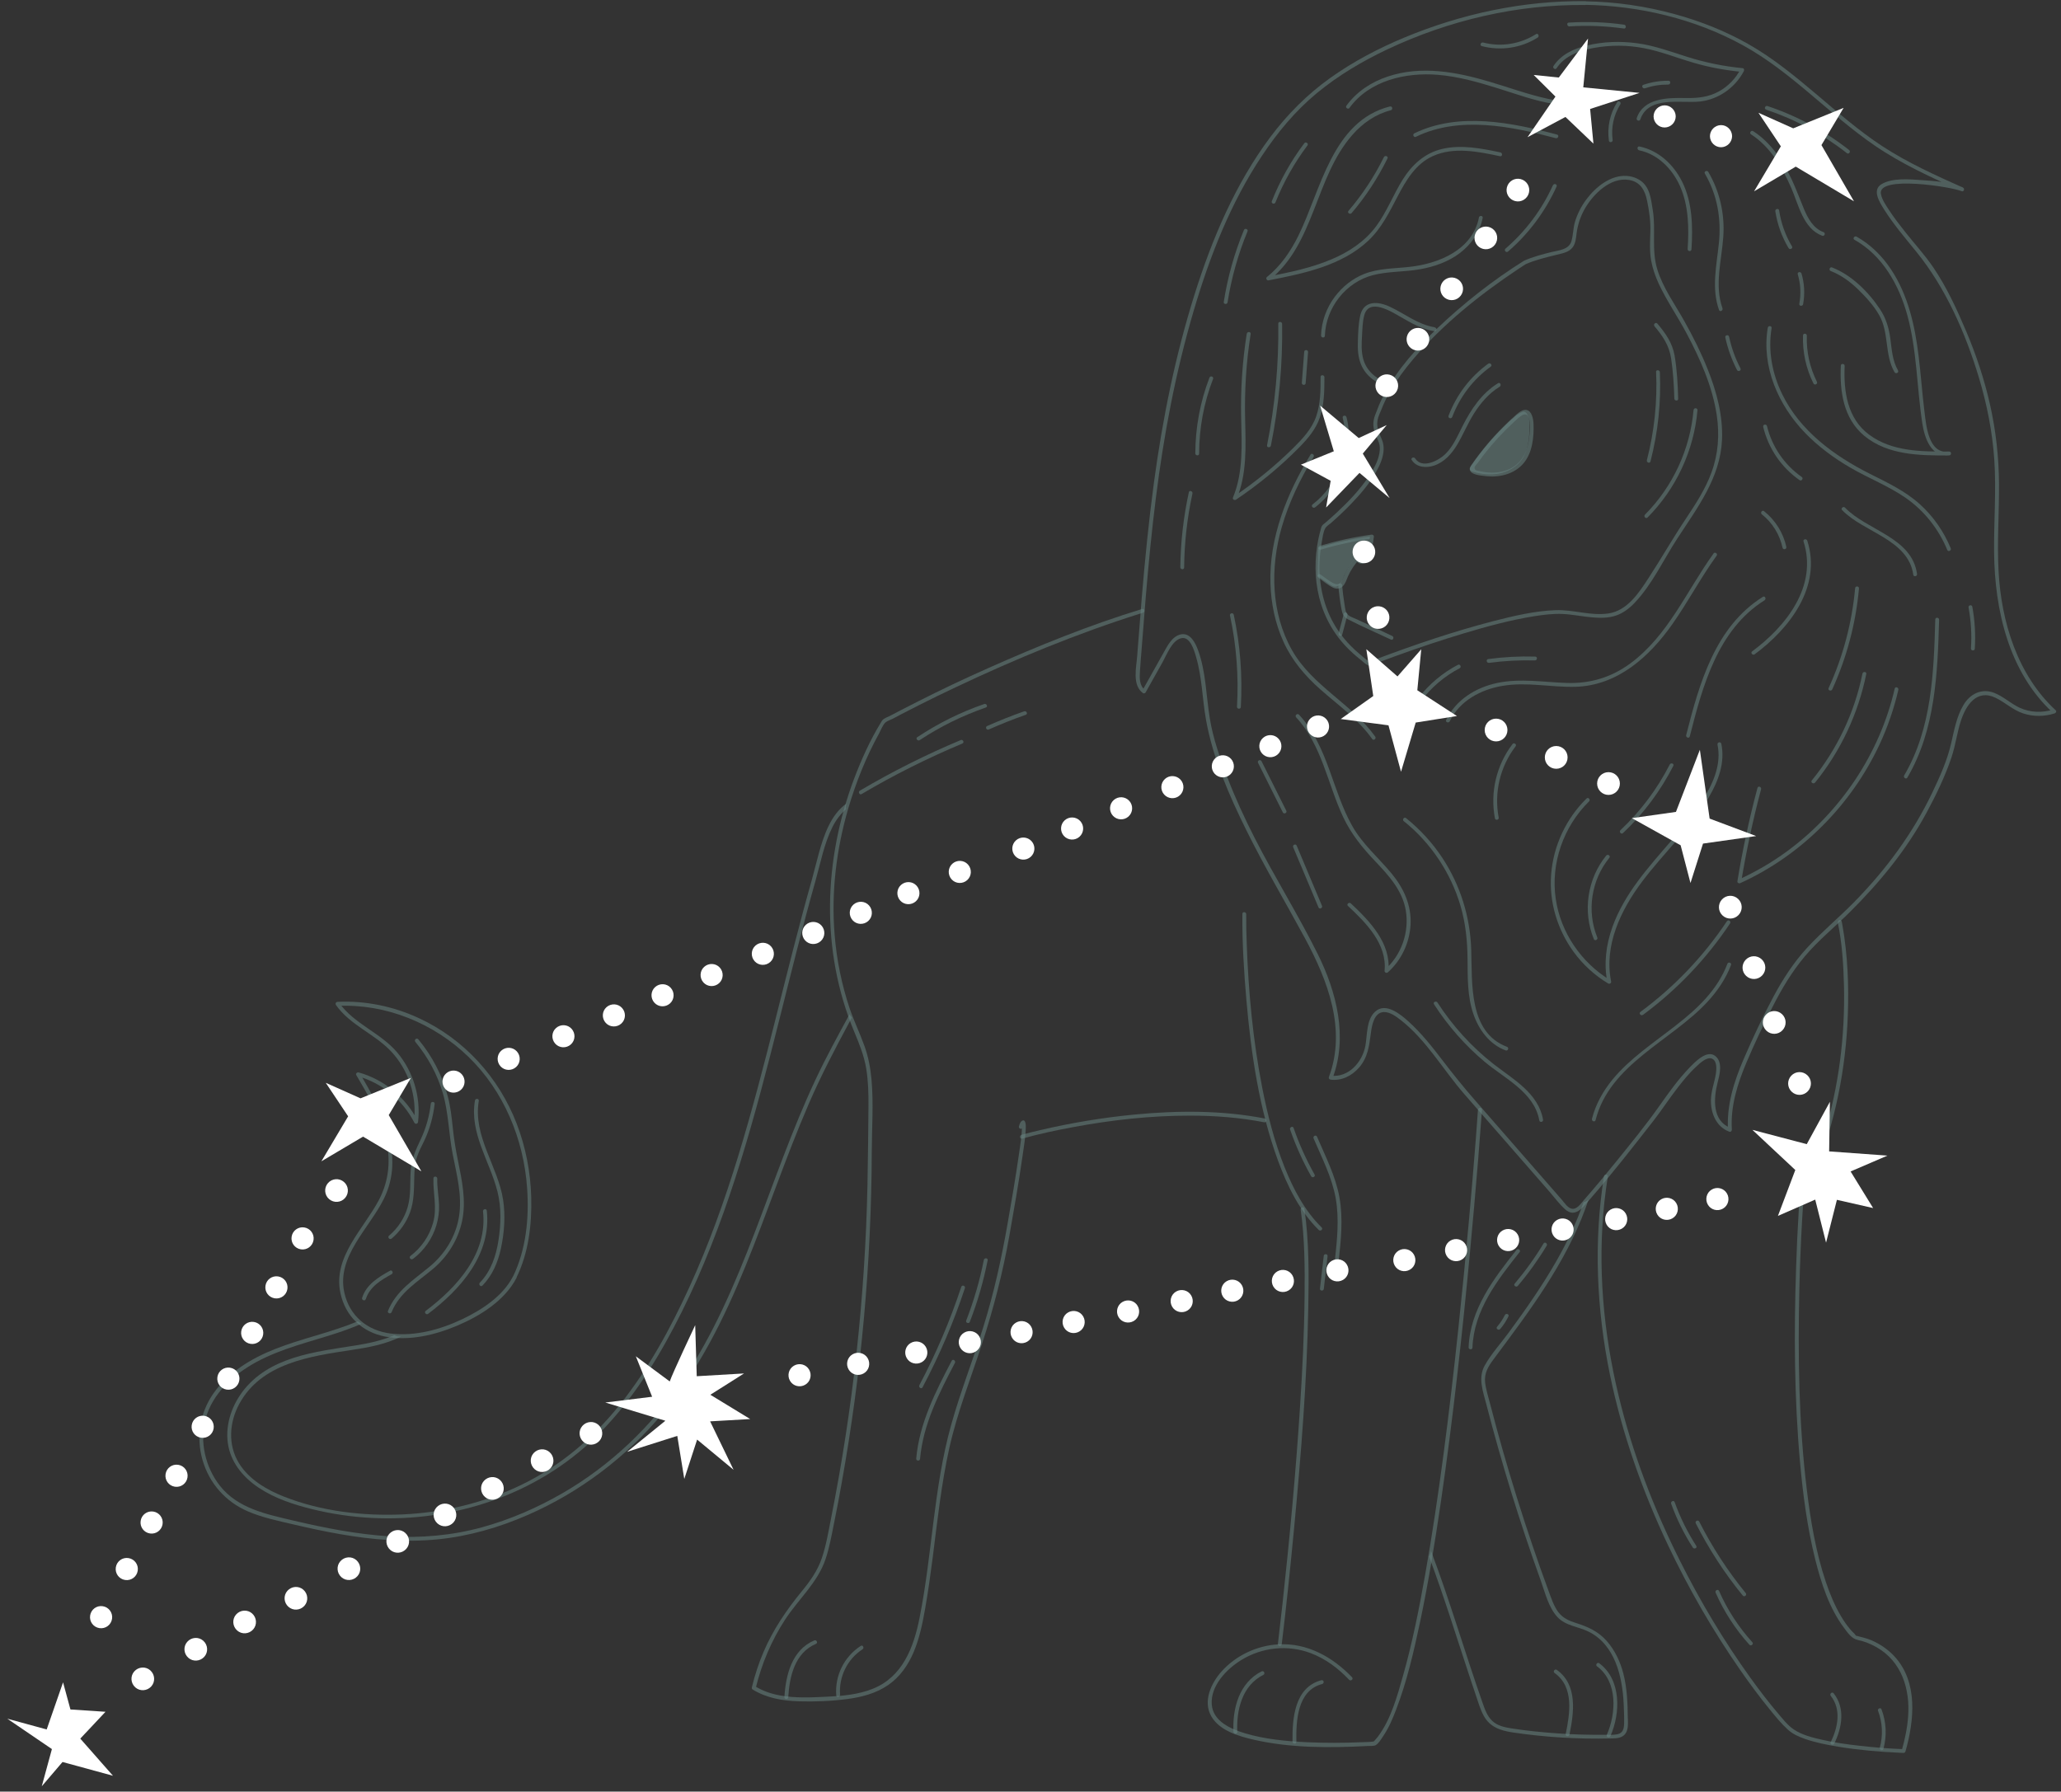 <?xml version="1.0" encoding="UTF-8"?> <svg xmlns="http://www.w3.org/2000/svg" width="268" height="233" viewBox="0 0 268 233" fill="none"><rect x="0" y="0" width="268" height="233" fill="#333333" stroke="none"/><g opacity="0.51"><path opacity="0.51" d="M211.67 223.5C211.65 221.54 211.58 219.55 211.09 217.64C210.69 216.1 209.99 214.61 208.93 213.41C207.82 212.16 206.48 211.56 204.92 211.07C204.02 210.79 203.2 210.42 202.62 209.64C202.05 208.87 201.74 207.91 201.41 207.02C200.67 205.02 199.96 203.01 199.28 201C197.89 196.91 196.6 192.78 195.41 188.62C194.85 186.65 194.31 184.68 193.8 182.7C193.56 181.76 193.24 180.79 193.12 179.83C192.97 178.6 193.52 177.71 194.22 176.77C196.54 173.65 198.89 170.54 200.99 167.26C203.03 164.08 204.86 160.73 206.16 157.17C206.3 156.78 206.44 156.39 206.57 156C206.4 156.17 206.18 156.3 205.92 156.34C205 159 203.78 161.55 202.39 163.99C200.54 167.23 198.39 170.3 196.18 173.31C195.15 174.71 193.92 176.06 193.07 177.57C192.17 179.18 192.82 180.89 193.25 182.55C195.26 190.32 197.63 198.01 200.35 205.56C200.91 207.11 201.35 209.03 202.5 210.28C203.57 211.45 205.18 211.52 206.53 212.18C209.99 213.86 210.96 218.03 211.13 221.52C211.17 222.39 211.21 223.28 211.19 224.16C211.17 224.78 211.06 225.36 210.37 225.53C209.83 225.66 209.22 225.61 208.67 225.61C206.68 225.63 204.69 225.58 202.7 225.44C200.65 225.3 198.59 225.1 196.55 224.78C195.66 224.64 194.72 224.45 194.04 223.8C193.38 223.18 193.07 222.28 192.78 221.44C190.47 214.87 188.54 208.18 186.07 201.67C186.05 201.94 185.97 202.2 185.82 202.42C187.74 207.54 189.35 212.77 191.07 217.96C191.35 218.82 191.64 219.67 191.93 220.53C192.23 221.41 192.49 222.33 192.94 223.15C193.75 224.63 195.14 225.07 196.72 225.31C200.91 225.93 205.17 226.19 209.41 226.09C210.02 226.08 210.73 226.09 211.2 225.65C211.77 225.11 211.69 224.22 211.68 223.5H211.67Z" fill="#A1D9D4"></path><path opacity="0.51" d="M31.49 181.05C30 183.05 29.19 185.68 29.71 188.16C30.19 190.45 31.79 192.27 33.7 193.52C35.77 194.88 38.17 195.67 40.55 196.26C43.1 196.89 45.72 197.28 48.34 197.41C58.99 197.96 69.78 194.4 77.46 186.89C81.66 182.78 84.9 177.8 87.62 172.63C90.52 167.13 92.86 161.37 94.86 155.49C98.92 143.54 101.56 131.18 104.82 119C105.22 117.52 105.62 116.04 106.04 114.56C106.71 112.2 107.15 109.74 108.26 107.53C108.68 106.69 109.29 105.86 110.03 105.22C109.97 104.99 110 104.73 110.07 104.5C108.02 105.95 107.13 108.64 106.48 110.95C106.16 112.1 105.89 113.26 105.57 114.41C102.19 126.32 99.64 138.45 96.01 150.29C94.22 156.13 92.16 161.89 89.62 167.44C87.16 172.82 84.28 178.09 80.57 182.72C77.08 187.07 72.81 190.68 67.77 193.12C62.98 195.44 57.69 196.71 52.38 196.95C47.23 197.18 41.78 196.55 36.96 194.65C34.69 193.76 32.39 192.42 31.08 190.3C29.61 187.92 29.81 184.99 31.11 182.59C33.97 177.28 40.34 176.38 45.71 175.57C47.89 175.24 50.18 174.83 52.17 173.81C52.05 173.81 51.92 173.81 51.8 173.8C51.61 173.79 51.44 173.73 51.28 173.64C49.7 174.32 47.98 174.7 46.28 174.97C40.98 175.82 34.94 176.4 31.46 181.08L31.49 181.05Z" fill="#A1D9D4"></path><path opacity="0.51" d="M110.5 131.97C110.5 131.97 110.48 131.93 110.47 131.9C108.95 134.71 107.4 137.51 106.05 140.4C103.01 146.87 100.69 153.65 98.13 160.31C95.57 166.97 92.75 173.61 88.74 179.54C84.68 185.54 79.36 190.61 73.08 194.23C69.81 196.11 66.31 197.63 62.67 198.63C58.75 199.7 54.71 200.05 50.65 199.8C46.42 199.54 42.26 198.72 38.14 197.75C34.67 196.93 30.92 196.18 28.6 193.23C26.71 190.83 25.93 187.5 26.73 184.54C27.63 181.2 30.36 178.76 33.31 177.15C36.61 175.35 40.31 174.52 43.86 173.35C44.93 173 45.98 172.6 47.01 172.16C46.85 172.07 46.7 171.96 46.55 171.83C43.05 173.29 39.3 174.05 35.77 175.44C32.69 176.66 29.65 178.48 27.73 181.25C25.97 183.78 25.48 186.93 26.34 189.89C27.22 192.93 29.34 195.31 32.24 196.56C34.1 197.36 36.12 197.78 38.09 198.24C40.14 198.72 42.21 199.17 44.29 199.53C48.44 200.25 52.68 200.61 56.88 200.2C60.95 199.8 64.92 198.65 68.66 197.01C75.4 194.06 81.43 189.51 86.13 183.85C90.85 178.17 94.15 171.49 96.93 164.69C99.79 157.7 102.16 150.51 105.16 143.58C106.71 139.99 108.51 136.54 110.36 133.1C110.5 132.84 110.64 132.59 110.77 132.33C110.66 132.21 110.56 132.08 110.49 131.95L110.5 131.97Z" fill="#A1D9D4"></path><g opacity="0.51"><path d="M171.43 71.22C173.62 70.56 175.87 70.07 178.14 69.77C178.06 70.66 177.84 71.54 177.49 72.36C177.36 72.68 177.16 73.02 176.82 73.09C176.48 73.16 176.12 72.7 176.38 72.47C175.64 73.23 175.06 74.14 174.67 75.13C174.47 75.63 174.21 76.25 173.67 76.29C173.37 76.31 173.09 76.13 172.84 75.96C172.33 75.61 171.82 75.25 171.31 74.9L171.42 71.22H171.43Z" fill="#A1D9D4"></path></g><g opacity="0.51"><path d="M196.5 54.61C194.53 56.41 192.77 58.43 191.27 60.63C191.18 60.76 191.09 60.91 191.13 61.06C191.18 61.23 191.37 61.3 191.53 61.35C192.64 61.68 193.83 61.81 194.96 61.58C196.09 61.35 197.18 60.75 197.86 59.81C198.71 58.64 198.85 57.11 198.9 55.67C198.92 55.01 198.91 54.28 198.51 53.76C198.43 53.66 198.33 53.57 198.21 53.54C198.1 53.52 197.98 53.56 197.87 53.61C197.47 53.79 197.11 54.04 196.8 54.36L196.5 54.61Z" fill="#A1D9D4"></path></g><path opacity="0.51" d="M67.15 166.17C68.73 162.97 69.17 159.25 69.08 155.72C68.99 152.45 68.37 149.2 67.19 146.14C64.87 140.11 60.35 135.13 54.47 132.41C51.17 130.88 47.53 130.12 43.9 130.29C43.68 130.3 43.56 130.52 43.69 130.71C45.53 133.32 48.68 134.44 50.84 136.72C53.13 139.15 54.23 142.56 53.84 145.87C54 145.84 54.16 145.81 54.32 145.78C52.76 142.71 49.95 140.4 46.64 139.47C46.45 139.42 46.21 139.61 46.33 139.82C47.84 142.36 49.35 144.99 50.11 147.87C50.85 150.69 50.63 153.47 49.27 156.06C47.26 159.87 43.25 163.47 44.27 168.18C44.92 171.18 47.07 173.24 50.07 173.82C53.2 174.43 56.55 173.63 59.44 172.41C62.42 171.15 65.64 169.15 67.17 166.18C67.32 165.89 66.84 165.72 66.7 166.01C65.38 168.58 62.63 170.36 60.11 171.56C57.28 172.91 53.99 173.81 50.83 173.43C47.76 173.06 45.44 171.14 44.77 168.08C43.76 163.41 48 159.77 49.9 155.94C52.7 150.3 49.72 144.51 46.79 139.6C46.69 139.72 46.58 139.83 46.48 139.95C49.68 140.85 52.37 143.05 53.88 146.01C54 146.24 54.33 146.17 54.36 145.92C54.74 142.69 53.75 139.36 51.65 136.87C49.48 134.3 46.04 133.17 44.09 130.4C44.02 130.54 43.95 130.68 43.88 130.82C50.17 130.52 56.4 133.07 60.9 137.43C65.51 141.89 68.09 148.13 68.54 154.49C68.82 158.35 68.42 162.52 66.7 166.03C66.56 166.32 67.03 166.49 67.17 166.2L67.15 166.17Z" fill="#A1D9D4"></path><path opacity="0.51" d="M198.17 33.91C194.14 36.43 190.32 39.44 186.88 42.71C184.28 45.19 181.78 47.94 180.07 51.13C179.7 51.82 179.36 52.53 179.09 53.27C178.91 53.76 178.68 54.21 178.61 54.74C178.48 55.7 178.81 56.48 179.21 57.32C179.38 57.69 179.44 58.08 179.42 58.49C179.35 59.74 178.67 60.93 177.99 61.95C176.82 63.7 175.35 65.24 173.81 66.67C173.33 67.12 172.84 67.55 172.34 67.98C172.17 68.12 171.97 68.25 171.87 68.44C171.8 68.56 171.78 68.72 171.74 68.86C171.53 69.57 171.38 70.3 171.27 71.03C170.89 73.55 171.02 76.18 171.8 78.62C172.29 80.15 173.03 81.58 173.99 82.86C174.55 83.6 175.19 84.29 175.88 84.92C176.22 85.23 176.58 85.53 176.95 85.82C177.21 86.02 177.7 86.54 178.05 86.57C178.36 86.59 178.81 86.3 179.09 86.2C179.97 85.87 180.85 85.55 181.73 85.23C184.55 84.21 187.4 83.26 190.28 82.39C193.31 81.48 196.38 80.64 199.5 80.14C200.72 79.95 201.97 79.79 203.21 79.85C204.49 79.91 205.75 80.18 207.03 80.29C208.05 80.38 209.11 80.39 210.09 80.07C211.06 79.75 211.86 79.13 212.56 78.4C214.86 75.97 216.29 72.83 218.1 70.05C220.7 66.05 223.69 62.17 223.92 57.21C224.06 54.06 223.22 50.95 222.07 48.05C221.21 45.89 220.17 43.81 219.04 41.79C217.81 39.59 216.26 37.48 215.51 35.05C214.72 32.5 215.35 29.86 214.91 27.27C214.73 26.2 214.61 24.92 213.91 24.04C213.35 23.33 212.44 22.94 211.55 22.88C209.41 22.73 207.46 24.35 206.26 25.96C205.61 26.83 205.11 27.82 204.8 28.85C204.55 29.69 204.58 30.59 204.32 31.42C203.98 32.47 202.66 32.56 201.74 32.78C200.53 33.08 199.33 33.4 198.19 33.9C197.89 34.03 198.11 34.48 198.41 34.35C199.67 33.8 200.99 33.49 202.31 33.16C203.06 32.97 203.99 32.84 204.49 32.18C204.89 31.66 204.93 30.97 205.01 30.35C205.16 29.21 205.52 28.13 206.09 27.13C207.18 25.24 209.41 23.02 211.81 23.4C213.31 23.64 213.9 24.75 214.18 26.12C214.46 27.48 214.65 28.81 214.6 30.2C214.56 31.43 214.49 32.64 214.7 33.86C214.89 34.92 215.25 35.94 215.7 36.92C216.74 39.15 218.17 41.19 219.32 43.37C221.09 46.7 222.68 50.27 223.24 54.03C223.61 56.53 223.43 59.06 222.55 61.44C221.76 63.61 220.49 65.55 219.22 67.46C217.54 69.97 216.05 72.59 214.4 75.12C213.14 77.06 211.63 79.41 209.15 79.78C206.87 80.12 204.58 79.27 202.3 79.35C199.56 79.45 196.83 80.1 194.18 80.78C189.01 82.12 183.93 83.85 178.93 85.73C178.69 85.82 178.46 85.91 178.22 86C178.17 86.02 178.09 86.07 178.04 86.07C177.8 86.07 178.26 86.1 178.04 86C177.62 85.81 177.21 85.4 176.86 85.11C176.45 84.77 176.05 84.41 175.68 84.03C175.06 83.41 174.5 82.73 174 82C172.31 79.52 171.54 76.53 171.58 73.55C171.59 72.52 171.7 71.49 171.88 70.47C171.98 69.94 172.05 69.25 172.3 68.76C172.46 68.44 172.77 68.28 173.06 68.03C173.95 67.25 174.82 66.43 175.64 65.58C176.85 64.33 178.02 62.98 178.89 61.46C179.41 60.55 179.89 59.52 179.92 58.45C179.93 58.06 179.88 57.66 179.74 57.29C179.4 56.41 178.96 55.69 179.12 54.7C179.2 54.19 179.45 53.7 179.64 53.23C179.95 52.43 180.33 51.67 180.75 50.93C181.6 49.44 182.63 48.05 183.74 46.74C187.63 42.14 192.48 38.28 197.48 34.95C197.78 34.75 198.09 34.55 198.39 34.36C198.66 34.19 198.45 33.73 198.17 33.91Z" fill="#A1D9D4"></path><path opacity="0.51" d="M186.56 42.56C184.37 42.22 182.63 40.76 180.66 39.86C179.11 39.15 177.27 39.09 176.86 41.1C176.64 42.15 176.6 43.28 176.57 44.36C176.53 45.37 176.58 46.4 176.96 47.35C177.6 48.97 179.17 50.08 180.88 50.28C181.2 50.32 181.24 49.82 180.92 49.78C179.2 49.58 177.71 48.35 177.26 46.66C177 45.69 177.05 44.68 177.11 43.69C177.16 42.8 177.17 41.83 177.41 40.97C178.05 38.73 180.9 40.51 182.1 41.2C183.51 42.01 184.9 42.83 186.53 43.08C186.85 43.13 186.89 42.63 186.57 42.58L186.56 42.56Z" fill="#A1D9D4"></path><path opacity="0.51" d="M171.73 71.49C173.93 70.83 176.17 70.35 178.44 70.04L178.14 69.77C178.08 70.36 177.97 70.93 177.8 71.49C177.73 71.72 177.65 71.95 177.55 72.18C177.5 72.31 177.44 72.43 177.38 72.55C177.27 72.83 177.1 72.85 176.85 72.64C177.01 72.41 176.68 72.09 176.48 72.3C175.74 73.08 175.15 73.96 174.74 74.96C174.43 75.7 174.22 76.3 173.25 75.78C172.72 75.49 172.22 75.06 171.72 74.72C171.45 74.53 171.17 74.95 171.43 75.13C172.05 75.56 172.67 76.11 173.35 76.43C173.78 76.63 174.21 76.6 174.57 76.28C174.95 75.93 175.1 75.38 175.3 74.92C175.67 74.09 176.19 73.34 176.81 72.68L176.44 72.34C176.01 72.95 176.82 73.58 177.4 73.23C177.82 72.98 178 72.43 178.16 72C178.42 71.29 178.57 70.55 178.65 69.8C178.67 69.63 178.51 69.51 178.35 69.53C176.08 69.84 173.84 70.33 171.64 70.98C171.33 71.07 171.42 71.57 171.74 71.48L171.73 71.49Z" fill="#A1D9D4"></path><path opacity="0.51" d="M174.03 76.19C174.12 77.21 174.25 78.23 174.44 79.24C174.57 79.91 174.72 80.27 175.35 80.58C177.16 81.5 179.03 82.32 180.87 83.18C181.16 83.32 181.33 82.84 181.04 82.71C179.5 81.99 177.97 81.26 176.43 80.54C176.08 80.38 175.63 80.24 175.32 80C174.93 79.69 174.92 79.08 174.84 78.64C174.7 77.8 174.59 76.95 174.52 76.09C174.49 75.77 174 75.87 174.03 76.19Z" fill="#A1D9D4"></path><path opacity="0.51" d="M174.74 79.81C174.51 80.67 174.28 81.52 174.06 82.38C173.98 82.69 174.45 82.86 174.53 82.55C174.76 81.69 174.99 80.84 175.21 79.98C175.29 79.67 174.82 79.5 174.74 79.81Z" fill="#A1D9D4"></path><path opacity="0.51" d="M196.59 54.44C195.05 55.86 193.62 57.41 192.35 59.08C192.04 59.48 191.74 59.89 191.45 60.31C191.29 60.54 191.06 60.82 191.14 61.13C191.3 61.78 192.59 61.84 193.11 61.91C194.9 62.14 196.85 61.7 198.07 60.3C199.27 58.93 199.48 56.86 199.41 55.11C199.39 54.54 199.21 53.43 198.48 53.31C197.78 53.2 197.08 54.04 196.6 54.44C196.35 54.65 196.68 55.03 196.93 54.82C197.38 54.45 198.34 53.33 198.74 54.23C199.09 55.03 198.92 56.15 198.83 56.99C198.61 59 197.62 60.69 195.58 61.26C194.53 61.56 193.41 61.51 192.36 61.26C192.09 61.2 191.71 61.2 191.74 60.79C191.75 60.63 192.06 60.33 192.15 60.21C192.42 59.83 192.71 59.45 192.99 59.08C194.18 57.55 195.5 56.13 196.93 54.82C197.17 54.6 196.84 54.22 196.6 54.44H196.59Z" fill="#A1D9D4"></path><path opacity="0.51" d="M238.97 119.96C239.54 122.65 239.71 125.46 239.78 128.19C239.93 134.73 239.11 141.31 237.19 147.57C236.6 149.49 235.91 151.37 235.12 153.21C234.91 153.69 234.7 154.16 234.48 154.63C234.33 154.95 234.09 155.3 234.01 155.65C234.01 155.67 234.01 155.7 234.01 155.73C233.92 156.21 233.94 156.73 233.91 157.21C233.75 159.78 233.63 162.35 233.55 164.93C233.27 173.36 233.31 181.83 234.07 190.23C234.45 194.44 235.01 198.66 236.03 202.76C236.81 205.88 237.85 209.14 239.81 211.74C240.28 212.37 240.78 213.11 241.56 213.28C242.4 213.45 243.25 213.79 244.01 214.22C247.27 216.07 248.39 219.66 248.12 223.24C248.01 224.74 247.7 226.21 247.29 227.65C247.38 227.59 247.46 227.54 247.55 227.48C245.6 227.41 243.65 227.25 241.72 227.03C240.12 226.85 238.51 226.62 236.94 226.26C235.69 225.98 234.32 225.64 233.24 224.91C232.43 224.36 231.77 223.49 231.13 222.74C229.91 221.3 228.76 219.79 227.65 218.25C224.17 213.42 221.11 208.29 218.45 202.98C215.03 196.15 212.27 188.96 210.48 181.53C208.49 173.29 207.72 164.73 208.63 156.29C208.75 155.2 208.9 154.11 209.07 153.02C209.12 152.7 208.62 152.66 208.57 152.98C207.21 161.53 207.61 170.28 209.34 178.75C210.92 186.44 213.55 193.89 216.91 200.98C219.59 206.63 222.73 212.07 226.3 217.21C227.51 218.95 228.78 220.67 230.12 222.31C230.86 223.22 231.62 224.16 232.49 224.95C233.12 225.52 233.91 225.87 234.71 226.15C236.12 226.64 237.61 226.93 239.08 227.17C241.71 227.6 244.38 227.83 247.05 227.95C247.2 227.95 247.36 227.96 247.51 227.97C247.61 227.97 247.74 227.91 247.77 227.8C248.92 223.77 249.43 218.77 246.36 215.43C245.51 214.51 244.45 213.79 243.3 213.3C242.66 213.03 242.01 212.91 241.35 212.72C241.2 212.68 241.43 212.86 241.28 212.64C241.1 212.39 240.82 212.17 240.62 211.93C240.16 211.39 239.76 210.81 239.4 210.2C238.57 208.8 237.94 207.27 237.42 205.73C236.13 201.89 235.45 197.84 234.96 193.83C233.89 185.13 233.78 176.31 233.98 167.56C234.05 164.57 234.17 161.58 234.34 158.59C234.38 157.8 234.43 157.01 234.49 156.23C234.5 156.07 234.49 155.89 234.53 155.74C234.56 155.61 234.53 155.78 234.64 155.51C235.06 154.47 235.59 153.47 236.01 152.43C238.65 145.95 240.03 138.98 240.28 131.99C240.42 128.13 240.26 124.2 239.59 120.39C239.56 120.21 239.53 120.03 239.49 119.85C239.42 119.53 238.93 119.63 239 119.95L238.97 119.96Z" fill="#A1D9D4"></path><path opacity="0.51" d="M192.19 144.26C192.1 145.57 192 146.88 191.9 148.19C191.63 151.64 191.34 155.08 191.03 158.53C190.6 163.33 190.13 168.12 189.62 172.91C189.05 178.31 188.42 183.71 187.71 189.1C187.01 194.36 186.24 199.61 185.31 204.84C184.53 209.23 183.66 213.63 182.44 217.93C181.68 220.6 180.87 223.6 179.17 225.86C179.04 226.03 178.9 226.19 178.75 226.36C178.7 226.42 178.5 226.55 178.67 226.49C178.64 226.5 178.59 226.49 178.56 226.49C178.04 226.57 177.48 226.55 176.96 226.58C174.64 226.68 172.31 226.68 169.99 226.58C167.28 226.45 164.51 226.2 161.9 225.42C160.07 224.87 157.73 223.87 157.57 221.67C157.39 219.24 159.5 217.06 161.41 215.89C164.11 214.23 167.45 213.87 170.42 214.99C172.35 215.71 174.02 216.97 175.43 218.46C175.65 218.69 176.04 218.37 175.81 218.13C173.3 215.5 169.98 213.64 166.25 213.85C163.45 214 160.7 215.29 158.83 217.39C157.48 218.91 156.39 221.26 157.51 223.21C158.58 225.08 161.07 225.8 163.02 226.25C167.82 227.35 172.93 227.33 177.83 227.07C178.14 227.05 178.61 227.11 178.89 226.96C179.26 226.75 179.58 226.21 179.81 225.87C180.55 224.79 181.08 223.57 181.54 222.35C182.96 218.66 183.85 214.75 184.67 210.89C185.75 205.77 186.59 200.6 187.35 195.42C188.17 189.82 188.88 184.21 189.52 178.59C190.12 173.35 190.66 168.09 191.15 162.84C191.53 158.79 191.89 154.73 192.22 150.68C192.38 148.66 192.54 146.63 192.69 144.61C192.69 144.52 192.7 144.43 192.71 144.34C192.73 144.02 192.23 143.98 192.21 144.3L192.19 144.26Z" fill="#A1D9D4"></path><path opacity="0.51" d="M166.67 213.84C167.28 208.81 167.8 203.77 168.28 198.72C169.18 189.2 169.95 179.65 170.12 170.09C170.2 165.81 170.23 161.46 169.62 157.21C169.57 156.89 169.08 156.98 169.13 157.31C169.66 161.04 169.68 164.85 169.64 168.6C169.59 173.38 169.36 178.16 169.05 182.93C168.5 191.49 167.7 200.03 166.77 208.55C166.58 210.3 166.38 212.05 166.17 213.79C166.13 214.11 166.63 214.15 166.67 213.83V213.84Z" fill="#A1D9D4"></path><path opacity="0.51" d="M161.55 118.86C161.52 122.59 161.75 126.33 162.07 130.04C162.69 137.1 163.74 144.28 166.19 150.96C167.39 154.22 168.98 157.5 171.48 159.96C171.71 160.19 172.09 159.86 171.86 159.63C169.65 157.46 168.18 154.65 167.04 151.8C165.71 148.47 164.82 144.96 164.13 141.44C162.93 135.3 162.34 129.04 162.12 122.79C162.07 121.49 162.04 120.19 162.05 118.89C162.05 118.57 161.55 118.53 161.55 118.85V118.86Z" fill="#A1D9D4"></path><path opacity="0.51" d="M132.99 146.63C133.03 146.51 133.15 146.23 133.15 146.24C133.17 146.13 133.22 146.2 133.18 146.17C133.27 146.22 132.8 146.12 132.88 146.09C132.89 146.09 132.9 146.35 132.9 146.49C132.87 147.71 132.67 148.94 132.49 150.15C132.06 153.17 131.54 156.18 131.01 159.19C130.22 163.72 129.24 168.16 127.87 172.56C126.54 176.83 124.88 181.01 123.68 185.32C121.39 193.52 121.23 202.1 119.57 210.42C118.81 214.25 117.36 218.1 113.46 219.64C111.58 220.39 109.51 220.57 107.5 220.66C105.46 220.76 103.37 220.86 101.35 220.48C100.22 220.27 99.15 219.89 98.17 219.29C98.2 219.39 98.23 219.49 98.26 219.58C99.03 216.4 100.31 213.36 102.1 210.62C103.82 207.99 106.31 205.83 107.34 202.8C107.86 201.27 108.14 199.65 108.46 198.07C108.82 196.3 109.16 194.52 109.47 192.74C110.1 189.23 110.65 185.7 111.13 182.17C112.09 175.05 112.74 167.88 113.08 160.7C113.25 157.08 113.35 153.45 113.36 149.83C113.37 146.68 113.61 143.49 113.32 140.34C113.19 138.88 112.91 137.44 112.42 136.06C111.82 134.38 111.04 132.79 110.47 131.1C109.44 128.01 108.79 124.8 108.53 121.56C108.07 116.01 108.76 110.39 110.33 105.05C111.32 101.7 112.63 98.43 114.32 95.37C114.54 94.96 114.8 94.25 115.16 93.94C115.38 93.75 115.82 93.61 116.08 93.48C116.46 93.28 116.84 93.08 117.21 92.88C118 92.47 118.79 92.06 119.59 91.66C121.13 90.89 122.67 90.13 124.23 89.4C132 85.72 140.02 82.4 148.23 79.81C148.36 79.77 148.49 79.73 148.62 79.69C148.93 79.6 148.83 79.1 148.52 79.2C141.67 81.28 134.97 84.01 128.43 86.92C125.37 88.28 122.35 89.71 119.37 91.22C118.62 91.6 117.87 91.98 117.12 92.37C116.7 92.59 116.28 92.81 115.86 93.03C115.53 93.21 115.07 93.35 114.79 93.61C114.69 93.7 114.62 93.85 114.55 93.96C113.15 96.24 112.04 98.71 111.09 101.2C107.08 111.79 106.68 123.61 111.07 134.16C111.73 135.75 112.36 137.28 112.64 138.99C112.9 140.58 112.94 142.2 112.93 143.82C112.9 147.24 112.87 150.67 112.8 154.09C112.65 161.38 112.17 168.66 111.38 175.91C110.59 183.15 109.48 190.35 108.06 197.49C107.72 199.21 107.43 200.98 106.86 202.65C106.31 204.27 105.36 205.61 104.28 206.92C102.27 209.38 100.52 211.94 99.27 214.87C98.64 216.35 98.15 217.87 97.77 219.43C97.74 219.53 97.77 219.66 97.86 219.72C99.68 220.84 101.78 221.2 103.89 221.26C105.95 221.32 108.07 221.24 110.12 220.97C112 220.73 113.89 220.24 115.47 219.16C117.02 218.1 118.1 216.54 118.82 214.83C119.58 213.02 119.97 211.08 120.31 209.16C120.7 206.93 121.01 204.69 121.3 202.44C121.9 197.73 122.41 192.98 123.44 188.34C124.47 183.72 126.22 179.3 127.69 174.8C129.19 170.19 130.39 165.55 131.24 160.78C131.84 157.39 132.44 153.99 132.93 150.58C133.12 149.25 133.37 147.88 133.39 146.52C133.39 146.23 133.34 145.43 132.84 145.8C132.69 145.91 132.55 146.24 132.52 146.42C132.52 146.44 132.51 146.45 132.5 146.47C132.4 146.78 132.87 146.95 132.97 146.64L132.99 146.63Z" fill="#A1D9D4"></path><path opacity="0.51" d="M132.93 148.08C135.11 147.46 137.34 147 139.57 146.58C144.58 145.65 149.68 145.08 154.78 145.09C158.01 145.09 161.24 145.34 164.41 145.96C164.73 146.02 164.76 145.52 164.45 145.46C158.89 144.38 153.15 144.41 147.52 144.95C143.36 145.35 139.22 146.04 135.15 147C134.37 147.18 133.6 147.37 132.83 147.59C132.52 147.68 132.61 148.17 132.93 148.08Z" fill="#A1D9D4"></path><path opacity="0.51" d="M206.1 0.63C213.19 0.74 220.41 2.46 226.64 5.89C232.98 9.38 237.85 14.87 243.79 18.94C247.3 21.34 251.18 23.1 255.05 24.83C255.11 24.67 255.16 24.51 255.22 24.36C253.62 23.67 251.66 23.55 249.95 23.43C248.36 23.32 246.1 23.09 244.66 23.95C243.39 24.71 244.41 26.3 244.97 27.2C246.19 29.15 247.71 30.92 249.16 32.71C253.02 37.45 255.59 43.34 257.34 49.16C258.37 52.59 259.07 56.14 259.32 59.71C259.6 63.75 259.26 67.8 259.3 71.84C259.37 79.33 261.21 87.39 266.92 92.67C266.97 92.53 267.02 92.4 267.06 92.26C265.6 92.72 264.02 92.69 262.62 92.04C261.46 91.5 260.52 90.58 259.32 90.11C257.68 89.47 256.17 90.24 255.32 91.68C254.42 93.18 254.11 94.97 253.72 96.65C253.21 98.87 252.27 100.97 251.29 103.02C248.74 108.38 245.25 113.09 241.1 117.32C239.11 119.35 236.89 121.18 234.97 123.28C233.24 125.16 231.85 127.31 230.64 129.56C229.22 132.2 227.94 134.95 226.75 137.7C225.48 140.64 224.5 143.73 224.7 146.97C224.81 146.87 224.92 146.78 225.03 146.68C222.6 145.77 222.83 142.82 223.35 140.78C223.61 139.75 224.04 138.19 223.09 137.37C221.98 136.41 220.35 138.17 219.66 138.88C218.22 140.38 217 142.09 215.8 143.79C214.03 146.31 212.06 148.71 210.12 151.11C208.76 152.79 207.38 154.45 205.96 156.07C205.58 156.5 205.02 157.41 204.29 157.17C203.81 157.02 203.41 156.4 203.11 156.05L200.85 153.46C197.84 150.01 194.82 146.55 191.81 143.1C190.32 141.4 188.94 139.68 187.57 137.89C186.22 136.12 184.82 134.35 183.17 132.86C182.14 131.93 180.19 130.3 178.82 131.56C177.64 132.64 177.81 134.61 177.54 136.04C177.14 138.13 175.35 140.18 173.06 139.89C173.13 140 173.21 140.11 173.28 140.23C175.29 134.88 173.81 129.01 171.35 124.07C168.79 118.92 165.72 114.03 163.11 108.9C161.82 106.36 160.62 103.77 159.6 101.1C158.67 98.65 157.74 96.05 157.32 93.45C156.83 90.49 156.83 87.41 155.79 84.56C155.45 83.63 154.78 82.25 153.56 82.5C152.41 82.74 151.81 83.99 151.29 84.91L148.55 89.8C148.67 89.78 148.78 89.76 148.9 89.74C148.15 89.19 148.18 88.17 148.23 87.34C148.29 86.29 148.39 85.24 148.47 84.18C148.64 81.99 148.81 79.8 148.99 77.61C149.35 73.33 149.76 69.06 150.3 64.79C151.33 56.55 152.87 48.39 155.22 40.42C157.3 33.36 160.02 26.38 164.12 20.23C166.11 17.23 168.42 14.45 171.2 12.14C173.99 9.83 177.13 7.97 180.4 6.42C188.41 2.64 197.26 0.56 206.12 0.65C206.44 0.65 206.48 0.15 206.16 0.15C198.07 0.07 190.08 1.78 182.62 4.88C179.23 6.29 175.96 8.01 172.97 10.14C169.96 12.29 167.39 14.88 165.18 17.83C160.64 23.91 157.62 31.03 155.35 38.24C152.83 46.23 151.17 54.46 150.05 62.76C149.38 67.73 148.89 72.71 148.47 77.7C148.26 80.25 148.06 82.79 147.87 85.34C147.76 86.81 147.2 89.09 148.61 90.13C148.71 90.21 148.9 90.18 148.96 90.07C149.7 88.75 150.44 87.43 151.18 86.11C151.71 85.16 152.4 83.28 153.6 83C154.75 82.73 155.28 84.58 155.51 85.37C156.32 88.08 156.33 90.9 156.83 93.66C157.72 98.61 159.84 103.47 162.06 107.96C164.43 112.75 167.16 117.34 169.7 122.04C172.65 127.51 175.11 133.9 172.8 140.07C172.74 140.23 172.86 140.39 173.02 140.41C174.45 140.59 175.76 139.93 176.7 138.87C177.86 137.56 178.04 136.04 178.26 134.37C178.38 133.42 178.66 131.66 179.94 131.62C180.74 131.6 181.53 132.18 182.13 132.65C185.47 135.25 187.64 139.11 190.39 142.27C193.34 145.65 196.28 149.02 199.23 152.4L201.49 154.99C202.14 155.74 202.76 156.59 203.5 157.26C204.83 158.45 205.8 157.04 206.67 156.05C209.58 152.72 212.3 149.23 215.02 145.74C216.11 144.34 217.07 142.85 218.16 141.45C218.91 140.49 219.68 139.53 220.58 138.71C221.01 138.31 221.96 137.37 222.64 137.69C223.29 137.99 223.21 139.08 223.12 139.65C222.94 140.77 222.52 141.82 222.48 142.97C222.42 144.71 223.14 146.54 224.87 147.18C225.07 147.25 225.21 147.08 225.2 146.89C225.01 143.85 225.94 140.93 227.11 138.16C228.14 135.72 229.29 133.31 230.49 130.95C231.66 128.64 232.99 126.4 234.66 124.41C236.42 122.31 238.59 120.56 240.53 118.63C244.44 114.75 247.91 110.53 250.53 105.67C251.76 103.39 252.92 100.99 253.75 98.53C254.27 96.99 254.47 95.36 254.96 93.81C255.62 91.75 257.02 89.56 259.49 90.75C260.74 91.35 261.74 92.34 263.08 92.78C264.41 93.22 265.83 93.2 267.17 92.78C267.33 92.73 267.47 92.51 267.31 92.37C262.34 87.78 260.23 80.86 259.88 74.26C259.68 70.5 259.96 66.74 259.94 62.98C259.92 59.45 259.53 55.96 258.75 52.52C258.02 49.31 256.98 46.18 255.7 43.15C254.5 40.31 253.15 37.36 251.41 34.8C250.3 33.16 248.94 31.69 247.72 30.14C247.01 29.24 246.31 28.34 245.68 27.38C245.26 26.74 244.72 25.98 244.58 25.21C244.15 22.78 253.74 24.29 255.07 24.86C255.37 24.99 255.53 24.52 255.24 24.39C251.66 22.79 248.07 21.17 244.78 19.02C241.71 17.01 238.95 14.59 236.16 12.23C233.39 9.89 230.57 7.57 227.41 5.77C224.38 4.04 221.11 2.75 217.75 1.83C213.98 0.8 210.08 0.23 206.17 0.17C205.85 0.17 205.81 0.67 206.13 0.67L206.1 0.63Z" fill="#A1D9D4"></path><path opacity="0.51" d="M246.38 89.54C244.44 97.98 239.37 105.57 232.39 110.7C230.42 112.15 228.29 113.39 226.06 114.4C226.18 114.48 226.3 114.56 226.42 114.65C227.09 110.61 227.95 106.6 229 102.64C229.08 102.33 228.61 102.16 228.53 102.47C227.46 106.47 226.59 110.53 225.92 114.61C225.89 114.81 226.12 114.93 226.28 114.86C234.23 111.25 240.72 104.71 244.41 96.81C245.47 94.54 246.28 92.17 246.85 89.72C246.92 89.41 246.45 89.23 246.38 89.55V89.54Z" fill="#A1D9D4"></path><path opacity="0.51" d="M236.02 101.78C239.35 97.68 241.63 92.83 242.68 87.65C242.74 87.33 242.24 87.3 242.18 87.61C241.15 92.7 238.88 97.46 235.6 101.49C235.39 101.74 235.81 102.03 236.01 101.78H236.02Z" fill="#A1D9D4"></path><path opacity="0.51" d="M238.25 89.67C240.14 85.52 241.32 81.08 241.73 76.53C241.76 76.21 241.26 76.17 241.23 76.49C240.82 80.99 239.66 85.38 237.78 89.49C237.65 89.79 238.12 89.95 238.25 89.66V89.67Z" fill="#A1D9D4"></path><path opacity="0.51" d="M222.82 71.98C219.33 76.82 216.92 82.66 211.98 86.29C209.55 88.08 206.81 88.91 203.8 88.82C200.75 88.73 197.73 88.18 194.69 88.82C191.9 89.41 189.31 91.01 188.05 93.63C187.91 93.92 188.39 94.09 188.52 93.8C189.8 91.14 192.55 89.68 195.36 89.2C198.54 88.66 201.68 89.4 204.86 89.32C210.34 89.17 214.51 85.39 217.5 81.12C219.52 78.24 221.16 75.12 223.22 72.27C223.41 72.01 223 71.72 222.81 71.98H222.82Z" fill="#A1D9D4"></path><path opacity="0.51" d="M182.05 97.03C183.02 92.71 185.87 88.96 189.8 86.91C190.09 86.76 189.87 86.31 189.58 86.46C185.55 88.56 182.57 92.41 181.58 96.86C181.51 97.17 181.98 97.35 182.05 97.03Z" fill="#A1D9D4"></path><path opacity="0.51" d="M193.61 86.21C195.59 85.94 197.59 85.84 199.59 85.89C199.91 85.89 199.95 85.4 199.63 85.39C197.58 85.33 195.54 85.44 193.52 85.71C193.2 85.75 193.29 86.25 193.62 86.2L193.61 86.21Z" fill="#A1D9D4"></path><path opacity="0.51" d="M168.52 93.27C171.89 96.88 172.63 101.96 174.67 106.29C175.72 108.51 177.19 110.29 178.87 112.06C180.61 113.89 182.37 115.83 182.8 118.41C183.27 121.21 182.24 124.19 180.12 126.07L180.54 126.28C180.89 122.65 178.1 119.78 175.66 117.49C175.43 117.27 175.04 117.6 175.28 117.82C177.62 120.01 180.38 122.76 180.04 126.25C180.02 126.47 180.29 126.6 180.46 126.46C182.23 124.89 183.28 122.63 183.42 120.28C183.56 117.73 182.53 115.5 180.93 113.57C179.2 111.49 177.14 109.75 175.81 107.37C174.55 105.12 173.78 102.64 172.9 100.22C171.95 97.6 170.84 95.01 168.92 92.95C168.7 92.71 168.32 93.04 168.54 93.28L168.52 93.27Z" fill="#A1D9D4"></path><path opacity="0.51" d="M163.59 99.21C164.66 101.36 165.74 103.51 166.81 105.65C166.95 105.94 167.41 105.72 167.26 105.43C166.19 103.28 165.12 101.14 164.04 98.99C163.9 98.7 163.44 98.92 163.59 99.21Z" fill="#A1D9D4"></path><path opacity="0.51" d="M168.16 110.19C169.26 112.8 170.35 115.4 171.45 118.01C171.58 118.31 172.03 118.09 171.9 117.79C170.8 115.18 169.71 112.58 168.61 109.97C168.48 109.67 168.03 109.89 168.16 110.19Z" fill="#A1D9D4"></path><path opacity="0.51" d="M182.55 106.8C186.05 109.61 188.64 113.49 189.91 117.79C190.58 120.06 190.81 122.37 190.83 124.74C190.85 127.12 190.8 129.57 191.58 131.85C192.29 133.93 193.68 135.82 195.79 136.61C196.09 136.72 196.26 136.25 195.96 136.14C190.95 134.26 191.45 127.83 191.31 123.53C191.18 119.27 189.91 115.15 187.57 111.59C186.27 109.62 184.67 107.87 182.83 106.39C182.58 106.19 182.29 106.6 182.54 106.8H182.55Z" fill="#A1D9D4"></path><path opacity="0.51" d="M186.47 130.61C188.29 133.43 190.51 135.96 193.08 138.11C195.67 140.28 199.51 142.05 200.16 145.71C200.22 146.03 200.71 145.93 200.65 145.61C200.04 142.16 196.78 140.38 194.25 138.41C191.38 136.17 188.9 133.44 186.92 130.38C186.75 130.11 186.29 130.33 186.47 130.6V130.61Z" fill="#A1D9D4"></path><path opacity="0.51" d="M223.33 96.83C223.85 99.29 222.85 101.69 221.58 103.76C220.36 105.75 218.86 107.56 217.34 109.32C214.37 112.77 211.22 116.21 209.66 120.58C208.84 122.88 208.53 125.33 209.01 127.74C209.14 127.65 209.27 127.57 209.4 127.48C205.62 125.21 202.94 121.27 202.3 116.9C201.62 112.29 203.31 107.48 206.63 104.23C206.86 104 206.53 103.62 206.3 103.85C203.64 106.46 201.98 110.01 201.7 113.73C201.42 117.31 202.51 120.88 204.61 123.78C205.82 125.44 207.35 126.84 209.11 127.9C209.29 128.01 209.55 127.87 209.5 127.64C208.55 122.93 210.78 118.31 213.55 114.63C216.36 110.9 219.86 107.69 222.23 103.64C223.45 101.56 224.34 99.16 223.83 96.73C223.76 96.41 223.27 96.51 223.34 96.83H223.33Z" fill="#A1D9D4"></path><path opacity="0.51" d="M211.05 108.34C213.72 105.82 215.92 102.87 217.59 99.6C217.74 99.31 217.26 99.14 217.12 99.43C215.49 102.62 213.33 105.5 210.72 107.96C210.48 108.18 210.81 108.57 211.05 108.34Z" fill="#A1D9D4"></path><path opacity="0.51" d="M219.73 95.77C221.39 89.24 223.36 81.89 229.45 78.07C229.72 77.9 229.51 77.44 229.23 77.62C223.01 81.52 220.96 88.92 219.26 95.6C219.18 95.91 219.65 96.09 219.73 95.77Z" fill="#A1D9D4"></path><path opacity="0.51" d="M196.67 96.78C194.58 99.51 193.75 103.04 194.39 106.42C194.45 106.74 194.95 106.64 194.88 106.32C194.26 103.07 195.07 99.69 197.08 97.06C197.28 96.8 196.86 96.52 196.67 96.77V96.78Z" fill="#A1D9D4"></path><path opacity="0.51" d="M224.62 125.34C221.99 132.25 214.18 134.94 209.7 140.37C208.46 141.88 207.49 143.6 207.01 145.5C206.93 145.81 207.4 145.99 207.48 145.67C209.33 138.37 217.31 135.39 222.03 130.29C223.33 128.88 224.41 127.3 225.09 125.51C225.21 125.21 224.73 125.04 224.62 125.34Z" fill="#A1D9D4"></path><path opacity="0.51" d="M213.64 131.99C218.08 128.71 221.91 124.68 224.97 120.09C225.15 119.82 224.74 119.53 224.56 119.8C221.52 124.36 217.72 128.35 213.31 131.6C213.05 131.79 213.38 132.18 213.64 131.98V131.99Z" fill="#A1D9D4"></path><path opacity="0.51" d="M248.02 101.13C251.66 94.94 251.95 87.59 252.15 80.6C252.15 80.28 251.66 80.24 251.65 80.56C251.46 87.45 251.2 94.74 247.61 100.84C247.45 101.12 247.86 101.41 248.02 101.13Z" fill="#A1D9D4"></path><path opacity="0.51" d="M241.17 31.2C244.79 33.24 246.92 37.04 248 40.94C249.28 45.55 249.24 50.39 249.97 55.09C250.26 56.96 251.11 59.54 253.5 59.22C253.78 59.18 253.76 58.72 253.47 58.72C249.91 58.74 246.03 58.75 243.04 56.52C240.21 54.42 239.72 50.88 239.87 47.59C239.88 47.27 239.38 47.23 239.37 47.55C239.21 50.88 239.7 54.43 242.42 56.68C245.48 59.21 249.66 59.25 253.43 59.23C253.43 59.06 253.41 58.9 253.4 58.73C250.71 59.09 250.46 55.19 250.23 53.39C249.94 51.04 249.78 48.68 249.49 46.34C249.01 42.38 248.13 38.39 245.89 35.02C244.74 33.29 243.25 31.81 241.43 30.78C241.15 30.62 240.86 31.03 241.14 31.19L241.17 31.2Z" fill="#A1D9D4"></path><path opacity="0.51" d="M246.81 48.18C246.08 46.92 246 45.48 245.81 44.06C245.63 42.66 245.25 41.4 244.47 40.22C242.97 37.96 240.79 35.78 238.23 34.78C237.93 34.66 237.76 35.14 238.06 35.25C239.44 35.79 240.63 36.67 241.69 37.71C242.68 38.69 243.67 39.77 244.36 40.99C245.67 43.29 245.03 46.12 246.35 48.4C246.51 48.68 246.97 48.46 246.8 48.18H246.81Z" fill="#A1D9D4"></path><path opacity="0.51" d="M229.87 42.62C229.03 47.68 231.24 52.7 234.72 56.3C236.46 58.1 238.5 59.6 240.66 60.85C243.02 62.22 245.59 63.21 247.83 64.77C250.24 66.45 252.09 68.81 253.21 71.52C253.33 71.82 253.79 71.6 253.66 71.3C252.76 69.11 251.38 67.13 249.62 65.55C247.71 63.83 245.39 62.75 243.11 61.6C238.49 59.27 234.08 56.04 231.76 51.29C230.45 48.62 229.88 45.62 230.37 42.67C230.42 42.35 229.92 42.31 229.87 42.63V42.62Z" fill="#A1D9D4"></path><path opacity="0.51" d="M229.27 55.5C229.95 58.32 231.62 60.78 234 62.44C234.27 62.63 234.55 62.21 234.29 62.03C232.03 60.45 230.42 58.09 229.77 55.41C229.69 55.1 229.2 55.19 229.28 55.51L229.27 55.5Z" fill="#A1D9D4"></path><path opacity="0.51" d="M239.55 66.35C242.32 69.23 248.15 70.16 248.79 74.74C248.83 75.06 249.33 74.97 249.28 74.64C248.61 69.87 242.79 69 239.92 66.02C239.7 65.79 239.31 66.11 239.54 66.35H239.55Z" fill="#A1D9D4"></path><path opacity="0.51" d="M255.98 79.01C256.3 80.77 256.41 82.55 256.29 84.33C256.27 84.65 256.77 84.69 256.79 84.37C256.91 82.54 256.8 80.72 256.47 78.91C256.41 78.59 255.92 78.69 255.98 79.01Z" fill="#A1D9D4"></path><path opacity="0.51" d="M213.16 19.55C215.58 20.06 217.44 21.96 218.43 24.15C219.59 26.72 219.63 29.63 219.45 32.39C219.43 32.71 219.93 32.75 219.95 32.43C220.14 29.46 220.08 26.3 218.71 23.58C217.59 21.36 215.66 19.57 213.19 19.05C212.87 18.98 212.84 19.49 213.15 19.55H213.16Z" fill="#A1D9D4"></path><path opacity="0.51" d="M221.69 22.58C223.32 25.37 223.84 28.46 223.51 31.65C223.21 34.54 222.53 37.48 223.53 40.31C223.64 40.62 224.09 40.39 223.98 40.09C222.91 37.06 223.88 33.85 224.09 30.76C224.29 27.82 223.63 24.91 222.14 22.36C221.98 22.08 221.52 22.3 221.69 22.58Z" fill="#A1D9D4"></path><path opacity="0.51" d="M224.35 43.89C224.67 45.37 225.18 46.78 225.87 48.12C226.02 48.41 226.47 48.19 226.32 47.9C225.64 46.6 225.15 45.23 224.84 43.79C224.77 43.47 224.28 43.57 224.35 43.89Z" fill="#A1D9D4"></path><path opacity="0.51" d="M202.42 8.86C203.49 7.24 205.39 6.58 207.22 6.24C209.39 5.84 211.63 5.85 213.79 6.27C216 6.69 218.1 7.55 220.25 8.17C222.3 8.77 224.41 9.15 226.54 9.35C226.48 9.22 226.41 9.09 226.35 8.96C225.71 10.19 224.74 11.21 223.53 11.88C222.15 12.65 220.68 12.78 219.12 12.75C216.85 12.7 213.71 12.75 212.83 15.36C212.73 15.67 213.2 15.84 213.3 15.53C214.36 12.4 218.64 13.48 221.08 13.2C223.49 12.92 225.64 11.39 226.76 9.25C226.85 9.08 226.78 8.87 226.57 8.86C224.15 8.63 221.77 8.14 219.45 7.41C217.27 6.72 215.12 5.92 212.85 5.62C210.68 5.33 208.42 5.41 206.29 5.93C204.62 6.34 202.98 7.1 202.01 8.58C201.83 8.85 202.25 9.14 202.42 8.87V8.86Z" fill="#A1D9D4"></path><path opacity="0.51" d="M209.7 18.2C209.48 16.57 209.83 14.96 210.7 13.57C210.87 13.3 210.46 13.01 210.29 13.28C209.34 14.79 208.97 16.53 209.21 18.29C209.25 18.61 209.75 18.52 209.7 18.19V18.2Z" fill="#A1D9D4"></path><path opacity="0.51" d="M213.91 11.48C214.89 11.15 215.89 10.99 216.93 11C217.25 11 217.29 10.5 216.97 10.5C215.84 10.49 214.76 10.67 213.69 11.03C213.38 11.13 213.61 11.59 213.91 11.48Z" fill="#A1D9D4"></path><path opacity="0.51" d="M229.65 14.26C233.45 15.53 237 17.44 240.16 19.92C240.42 20.12 240.7 19.71 240.45 19.51C237.26 17.01 233.67 15.07 229.83 13.79C229.52 13.69 229.35 14.16 229.66 14.26H229.65Z" fill="#A1D9D4"></path><path opacity="0.51" d="M227.69 17.47C230.23 19.12 231.76 21.77 232.94 24.48C233.87 26.63 234.49 29.75 236.95 30.66C237.25 30.77 237.43 30.3 237.12 30.19C235.78 29.69 235.09 28.4 234.57 27.16C234.03 25.88 233.56 24.57 232.97 23.31C231.82 20.87 230.28 18.55 227.98 17.06C227.71 16.88 227.42 17.3 227.69 17.47Z" fill="#A1D9D4"></path><path opacity="0.51" d="M230.85 27.47C231.11 29.17 231.69 30.78 232.57 32.26C232.73 32.54 233.19 32.32 233.02 32.04C232.16 30.6 231.6 29.03 231.35 27.37C231.3 27.05 230.81 27.15 230.85 27.47Z" fill="#A1D9D4"></path><path opacity="0.51" d="M233.77 35.67C234.14 36.93 234.21 38.21 233.97 39.51C233.91 39.83 234.41 39.87 234.47 39.55C234.71 38.22 234.64 36.88 234.26 35.58C234.17 35.27 233.67 35.36 233.77 35.68V35.67Z" fill="#A1D9D4"></path><path opacity="0.51" d="M234.45 43.62C234.38 45.8 234.84 47.92 235.81 49.87C235.95 50.16 236.41 49.94 236.26 49.65C235.33 47.78 234.88 45.74 234.95 43.66C234.96 43.34 234.46 43.3 234.45 43.62Z" fill="#A1D9D4"></path><path opacity="0.51" d="M157.27 49.11C156.06 52.26 155.44 55.59 155.43 58.96C155.43 59.28 155.93 59.32 155.93 59C155.93 55.67 156.54 52.39 157.74 49.28C157.86 48.98 157.38 48.81 157.27 49.11Z" fill="#A1D9D4"></path><path opacity="0.51" d="M154.59 64.02C153.89 67.23 153.52 70.49 153.48 73.77C153.48 74.09 153.98 74.13 153.98 73.81C154.01 70.57 154.37 67.35 155.06 64.19C155.13 63.88 154.65 63.7 154.59 64.02Z" fill="#A1D9D4"></path><path opacity="0.51" d="M174.6 54.35C175.65 58.48 174.07 63.01 170.68 65.6C170.42 65.8 170.75 66.18 171.01 65.98C174.53 63.29 176.19 58.55 175.09 54.25C175.01 53.94 174.51 54.03 174.6 54.35Z" fill="#A1D9D4"></path><path opacity="0.51" d="M170.41 59.13C167.35 64.17 165.01 69.92 165.2 75.91C165.28 78.51 165.82 81.1 166.9 83.48C168.01 85.91 169.69 87.89 171.68 89.65C174.02 91.72 176.61 93.54 178.44 96.12C178.63 96.38 179.01 96.05 178.82 95.79C175.77 91.51 170.66 89.22 168.02 84.58C165.26 79.72 165.16 73.83 166.67 68.56C167.6 65.33 169.08 62.29 170.81 59.42C170.98 59.14 170.56 58.85 170.4 59.13H170.41Z" fill="#A1D9D4"></path><path opacity="0.51" d="M159.94 80.04C160.78 83.94 161.08 87.93 160.85 91.91C160.83 92.23 161.33 92.27 161.35 91.95C161.58 87.92 161.28 83.89 160.43 79.95C160.36 79.63 159.87 79.73 159.94 80.05V80.04Z" fill="#A1D9D4"></path><path opacity="0.51" d="M180.75 13.84C173.24 15.73 171.76 24.71 168.84 30.64C167.83 32.69 166.54 34.58 164.75 36.02C164.55 36.18 164.72 36.51 164.96 36.46C169.49 35.58 174.48 34.56 177.95 31.28C179.65 29.67 180.66 27.6 181.73 25.56C182.82 23.47 184.08 21.31 186.32 20.3C189.05 19.06 192.25 19.72 195.06 20.32C195.38 20.39 195.41 19.88 195.1 19.82C192.64 19.3 190.01 18.78 187.52 19.37C185.25 19.91 183.6 21.43 182.39 23.37C181.16 25.34 180.33 27.56 178.94 29.43C177.46 31.42 175.37 32.79 173.11 33.74C170.48 34.85 167.66 35.43 164.87 35.97C164.94 36.12 165.01 36.26 165.08 36.41C171 31.66 170.99 23.08 175.86 17.54C177.19 16.02 178.88 14.84 180.85 14.34C181.16 14.26 181.07 13.77 180.75 13.85V13.84Z" fill="#A1D9D4"></path><path opacity="0.51" d="M175.76 27.71C177.61 25.54 179.16 23.16 180.42 20.61C180.56 20.32 180.09 20.15 179.95 20.44C178.71 22.95 177.17 25.29 175.35 27.42C175.14 27.67 175.56 27.95 175.76 27.71Z" fill="#A1D9D4"></path><path opacity="0.51" d="M184.14 17.78C189.78 15.04 196.53 16.43 202.3 17.97C202.61 18.05 202.78 17.58 202.47 17.5C196.56 15.93 189.69 14.53 183.91 17.34C183.62 17.48 183.84 17.94 184.13 17.79L184.14 17.78Z" fill="#A1D9D4"></path><path opacity="0.51" d="M201.93 24.09C200.5 27.26 198.4 30.06 195.77 32.33C195.52 32.54 195.85 32.93 196.1 32.71C198.8 30.38 200.94 27.5 202.41 24.26C202.54 23.96 202.07 23.79 201.94 24.09H201.93Z" fill="#A1D9D4"></path><path opacity="0.51" d="M192.31 28.31C191.46 32.51 187.07 34.3 183.26 34.71C181.29 34.93 179.25 34.89 177.38 35.63C175.87 36.23 174.56 37.28 173.58 38.58C172.48 40.04 171.84 41.81 171.78 43.63C171.77 43.95 172.27 43.99 172.28 43.67C172.4 40.03 175 36.69 178.54 35.78C180.55 35.27 182.66 35.38 184.69 35.01C186.52 34.68 188.33 34.05 189.82 32.92C191.32 31.79 192.42 30.2 192.8 28.34C192.86 28.02 192.36 27.99 192.3 28.3L192.31 28.31Z" fill="#A1D9D4"></path><path opacity="0.51" d="M166.22 42.09C166.29 47.4 165.8 52.7 164.76 57.91C164.7 58.23 165.2 58.26 165.26 57.95C166.31 52.74 166.8 47.44 166.72 42.13C166.72 41.81 166.21 41.77 166.22 42.09Z" fill="#A1D9D4"></path><path opacity="0.51" d="M162.12 43.39C161.55 47 161.31 50.65 161.39 54.31C161.47 57.8 161.69 61.4 160.33 64.7C160.22 64.96 160.54 65.1 160.73 64.98C163.7 62.98 166.47 60.7 168.98 58.15C170.09 57.02 171.11 55.81 171.63 54.29C172.2 52.61 172.22 50.81 172.22 49.06C172.22 48.74 171.72 48.7 171.72 49.02C171.72 50.72 171.72 52.48 171.16 54.12C170.59 55.78 169.38 57.06 168.16 58.27C165.78 60.62 163.18 62.73 160.41 64.6C160.54 64.69 160.68 64.78 160.81 64.88C162.16 61.62 161.99 58.06 161.91 54.6C161.82 50.86 162.04 47.13 162.63 43.44C162.68 43.12 162.18 43.08 162.13 43.4L162.12 43.39Z" fill="#A1D9D4"></path><path opacity="0.51" d="M169.78 49.83L170.09 45.79C170.12 45.47 169.61 45.43 169.59 45.75L169.28 49.79C169.26 50.11 169.76 50.15 169.78 49.83Z" fill="#A1D9D4"></path><path opacity="0.51" d="M159.63 39.3C160.13 36.13 161 33.05 162.22 30.09C162.34 29.79 161.87 29.62 161.75 29.92C160.51 32.92 159.63 36.06 159.13 39.27C159.08 39.59 159.58 39.63 159.63 39.31V39.3Z" fill="#A1D9D4"></path><path opacity="0.51" d="M165.85 26.33C166.91 23.68 168.3 21.2 170.01 18.92C170.21 18.66 169.79 18.37 169.6 18.63C167.86 20.94 166.45 23.47 165.38 26.16C165.26 26.46 165.73 26.63 165.85 26.33Z" fill="#A1D9D4"></path><path opacity="0.51" d="M175.48 14.03C178.07 10.47 182.78 9.39 186.96 9.73C189.65 9.95 192.26 10.7 194.82 11.5C197.18 12.23 199.56 13.12 202.01 13.51C204.03 13.83 206.31 13.71 207.72 12.04C207.93 11.79 207.51 11.51 207.31 11.75C205.87 13.46 203.34 13.29 201.36 12.87C198.76 12.31 196.24 11.38 193.7 10.63C189.39 9.35 184.81 8.49 180.43 9.96C178.31 10.67 176.41 11.92 175.08 13.74C174.89 14 175.3 14.29 175.49 14.03H175.48Z" fill="#A1D9D4"></path><path opacity="0.51" d="M192.69 6C195.17 6.64 197.79 6.25 199.95 4.89C200.22 4.72 200 4.26 199.73 4.44C197.68 5.73 195.21 6.14 192.86 5.53C192.55 5.45 192.37 5.92 192.69 6Z" fill="#A1D9D4"></path><path opacity="0.51" d="M204.08 3.43C206.44 3.28 208.81 3.38 211.15 3.71C211.47 3.76 211.51 3.25 211.19 3.21C208.8 2.87 206.39 2.79 203.99 2.94C203.67 2.96 203.77 3.45 204.09 3.44L204.08 3.43Z" fill="#A1D9D4"></path><path opacity="0.51" d="M228.17 85.09C232.71 81.74 236.92 76.3 235.01 70.32C234.91 70.02 234.42 70.11 234.52 70.42C236.38 76.23 232.25 81.45 227.84 84.71C227.58 84.9 227.91 85.28 228.17 85.09Z" fill="#A1D9D4"></path><path opacity="0.51" d="M232.29 71.14C231.88 69.28 230.87 67.67 229.39 66.48C229.14 66.28 228.85 66.69 229.1 66.89C230.48 67.99 231.41 69.51 231.79 71.23C231.86 71.55 232.35 71.45 232.28 71.13L232.29 71.14Z" fill="#A1D9D4"></path><path opacity="0.51" d="M207.7 121.91C206.3 118.47 206.93 114.43 209.27 111.56C209.48 111.31 209.06 111.02 208.86 111.27C206.4 114.29 205.78 118.53 207.25 122.13C207.37 122.43 207.83 122.21 207.7 121.91Z" fill="#A1D9D4"></path><path opacity="0.51" d="M215.13 42.42C216.21 43.7 217.04 44.91 217.3 46.6C217.56 48.33 217.67 50.09 217.72 51.83C217.72 52.15 218.23 52.19 218.22 51.87C218.17 50 218.07 48.11 217.76 46.26C217.47 44.59 216.59 43.36 215.52 42.09C215.31 41.84 214.93 42.17 215.14 42.42H215.13Z" fill="#A1D9D4"></path><path opacity="0.51" d="M215.35 48.38C215.52 52.24 215.12 56.1 214.15 59.84C214.07 60.15 214.54 60.33 214.62 60.01C215.6 56.22 216.01 52.32 215.84 48.41C215.83 48.09 215.32 48.05 215.34 48.37L215.35 48.38Z" fill="#A1D9D4"></path><path opacity="0.51" d="M220.22 53.31C219.77 58.42 217.53 63.28 213.91 66.92C213.68 67.15 214.01 67.53 214.24 67.3C217.95 63.56 220.27 58.6 220.73 53.35C220.76 53.03 220.26 52.99 220.23 53.31H220.22Z" fill="#A1D9D4"></path><path opacity="0.51" d="M183.57 59.82C184.2 60.81 185.45 60.89 186.48 60.55C187.8 60.11 188.77 59.02 189.47 57.86C190.27 56.52 190.85 55.07 191.68 53.76C192.55 52.39 193.62 51.15 195.01 50.29C195.28 50.12 195.07 49.66 194.79 49.84C192.67 51.15 191.29 53.22 190.18 55.41C189.53 56.69 188.95 58.09 187.89 59.1C187.03 59.92 184.91 61.01 184.02 59.62C183.85 59.35 183.39 59.57 183.57 59.84V59.82Z" fill="#A1D9D4"></path><path opacity="0.51" d="M188.84 54.23C189.84 51.59 191.57 49.33 193.85 47.68C194.11 47.49 193.78 47.11 193.52 47.3C191.17 49 189.39 51.35 188.36 54.07C188.24 54.37 188.72 54.54 188.83 54.24L188.84 54.23Z" fill="#A1D9D4"></path><path opacity="0.51" d="M119.6 96.25C122.28 94.48 125.17 93.06 128.2 92.01C128.51 91.9 128.28 91.45 127.98 91.56C124.9 92.62 121.99 94.07 119.28 95.87C119.01 96.05 119.34 96.43 119.61 96.25H119.6Z" fill="#A1D9D4"></path><path opacity="0.51" d="M112.04 103.27C116.25 100.78 120.63 98.59 125.14 96.7C125.44 96.57 125.22 96.12 124.92 96.25C120.41 98.14 116.03 100.34 111.82 102.82C111.54 102.98 111.76 103.44 112.04 103.27Z" fill="#A1D9D4"></path><path opacity="0.51" d="M128.58 94.87C130.16 94.17 131.76 93.53 133.39 92.96C133.7 92.85 133.47 92.4 133.17 92.51C131.54 93.08 129.94 93.72 128.36 94.42C128.06 94.55 128.28 95.01 128.58 94.87Z" fill="#A1D9D4"></path><path opacity="0.51" d="M167.76 146.91C168.49 149.01 169.4 151.03 170.49 152.97C170.65 153.25 171.1 153.03 170.94 152.75C169.85 150.81 168.94 148.79 168.21 146.69C168.1 146.38 167.65 146.61 167.76 146.91Z" fill="#A1D9D4"></path><path opacity="0.51" d="M170.81 148.05C171.88 150.56 173.19 153.09 173.68 155.8C174.17 158.54 173.86 161.33 173.56 164.07C173.52 164.39 174.03 164.43 174.06 164.11C174.37 161.33 174.67 158.48 174.17 155.7C173.67 152.95 172.35 150.38 171.26 147.83C171.13 147.53 170.68 147.75 170.81 148.05Z" fill="#A1D9D4"></path><path opacity="0.51" d="M172.13 163.33C171.97 164.75 171.81 166.16 171.64 167.58C171.6 167.9 172.11 167.94 172.14 167.62C172.3 166.2 172.46 164.79 172.63 163.37C172.67 163.05 172.16 163.01 172.13 163.33Z" fill="#A1D9D4"></path><path opacity="0.51" d="M217.31 195.57C218.03 197.57 218.97 199.47 220.12 201.26C220.29 201.53 220.75 201.31 220.57 201.04C219.42 199.25 218.48 197.35 217.76 195.35C217.65 195.05 217.2 195.27 217.31 195.57Z" fill="#A1D9D4"></path><path opacity="0.51" d="M220.51 198.12C222.21 201.46 224.25 204.61 226.62 207.51C226.83 207.76 227.21 207.43 227 207.18C224.66 204.31 222.64 201.2 220.96 197.89C220.81 197.6 220.36 197.82 220.51 198.11V198.12Z" fill="#A1D9D4"></path><path opacity="0.51" d="M223.09 207.13C224.18 209.61 225.66 211.89 227.48 213.9C227.7 214.14 228.08 213.81 227.86 213.57C226.07 211.59 224.61 209.35 223.54 206.91C223.41 206.61 222.96 206.83 223.09 207.13Z" fill="#A1D9D4"></path><path opacity="0.51" d="M244.22 222.52C244.79 224.05 244.87 225.7 244.44 227.28C244.36 227.59 244.83 227.76 244.91 227.45C245.37 225.73 245.29 223.97 244.66 222.3C244.55 222 244.09 222.22 244.21 222.52H244.22Z" fill="#A1D9D4"></path><path opacity="0.51" d="M238.06 220.55C239.48 222.35 238.97 224.69 238.05 226.58C237.91 226.87 238.38 227.04 238.52 226.75C239.53 224.68 239.97 222.16 238.44 220.22C238.24 219.96 237.86 220.29 238.06 220.55Z" fill="#A1D9D4"></path><path opacity="0.51" d="M171.84 218.51C168.32 219.42 168.03 223.51 168.07 226.5C168.07 226.82 168.58 226.86 168.57 226.54C168.53 223.82 168.67 219.86 171.93 219.01C172.24 218.93 172.15 218.43 171.83 218.52L171.84 218.51Z" fill="#A1D9D4"></path><path opacity="0.51" d="M164.06 217.36C161.14 218.83 160.25 222.16 160.39 225.21C160.4 225.53 160.91 225.57 160.89 225.25C160.76 222.39 161.52 219.2 164.28 217.82C164.57 217.67 164.35 217.22 164.06 217.37V217.36Z" fill="#A1D9D4"></path><path opacity="0.51" d="M202.15 217.58C204.72 219.4 204.13 222.89 203.59 225.53C203.52 225.85 204.03 225.88 204.09 225.57C204.67 222.72 205.17 219.11 202.44 217.17C202.17 216.98 201.89 217.4 202.15 217.58Z" fill="#A1D9D4"></path><path opacity="0.51" d="M207.68 216.72C210.38 218.73 210.16 222.85 208.94 225.61C208.81 225.91 209.28 226.08 209.41 225.78C210.73 222.8 210.84 218.45 207.96 216.31C207.7 216.12 207.41 216.53 207.67 216.72H207.68Z" fill="#A1D9D4"></path><path opacity="0.51" d="M102.5 220.73C102.66 218.04 103.35 214.95 106.1 213.79C106.4 213.66 106.18 213.21 105.88 213.34C102.97 214.58 102.17 217.84 102 220.7C101.98 221.02 102.48 221.06 102.5 220.74V220.73Z" fill="#A1D9D4"></path><path opacity="0.51" d="M109.24 220.4C109.06 218.07 110.19 215.77 112.15 214.5C112.42 214.33 112.2 213.87 111.93 214.05C109.76 215.45 108.54 217.93 108.74 220.5C108.77 220.82 109.26 220.72 109.23 220.4H109.24Z" fill="#A1D9D4"></path><path opacity="0.51" d="M55.68 170.86C59.91 167.67 63.92 163.13 63.3 157.45C63.26 157.13 62.77 157.22 62.81 157.55C63.41 163.04 59.43 167.41 55.36 170.48C55.1 170.68 55.43 171.06 55.69 170.86H55.68Z" fill="#A1D9D4"></path><path opacity="0.51" d="M62.73 167.2C64.03 165.86 64.75 164.17 65.14 162.36C65.58 160.32 65.74 158.1 65.42 156.03C64.74 151.65 61.48 147.76 62.26 143.17C62.31 142.85 61.81 142.81 61.76 143.13C61.03 147.38 63.7 151.03 64.69 154.98C65.21 157.06 65.14 159.25 64.81 161.36C64.5 163.35 63.83 165.33 62.4 166.81C62.18 167.04 62.5 167.43 62.73 167.19V167.2Z" fill="#A1D9D4"></path><path opacity="0.51" d="M53.99 135.48C55.63 137.45 56.87 139.73 57.59 142.19C58.33 144.76 58.35 147.46 58.86 150.08C59.38 152.74 60.12 155.46 59.69 158.19C59.28 160.8 57.86 163.08 55.84 164.75C53.75 166.48 51.52 167.86 50.45 170.48C50.33 170.78 50.8 170.95 50.92 170.65C51.99 168.05 54.28 166.73 56.33 165C58.22 163.4 59.55 161.27 60.08 158.84C60.65 156.2 60.08 153.54 59.55 150.94C59.25 149.5 59.02 148.06 58.87 146.59C58.73 145.26 58.58 143.93 58.24 142.63C57.53 139.88 56.2 137.33 54.39 135.16C54.18 134.91 53.8 135.24 54.01 135.49L53.99 135.48Z" fill="#A1D9D4"></path><path opacity="0.51" d="M47.57 168.95C48.08 167.34 49.54 166.48 50.93 165.71C51.21 165.55 50.99 165.1 50.71 165.26C49.2 166.1 47.64 167.04 47.09 168.78C46.99 169.09 47.47 169.26 47.56 168.95H47.57Z" fill="#A1D9D4"></path><path opacity="0.51" d="M53.7 163.73C55.14 162.64 56.22 161.11 56.74 159.37C57 158.49 57.13 157.58 57.09 156.66C57.05 155.53 56.82 154.42 56.86 153.28C56.86 152.96 56.37 152.92 56.36 153.24C56.3 155.19 56.86 157.07 56.32 159C55.84 160.74 54.8 162.25 53.37 163.34C53.11 163.54 53.44 163.92 53.7 163.72V163.73Z" fill="#A1D9D4"></path><path opacity="0.51" d="M50.92 161.09C52 160.17 52.83 159 53.32 157.67C53.86 156.19 53.83 154.64 53.87 153.09C53.89 152.23 53.95 151.36 54.2 150.54C54.44 149.75 54.85 149.04 55.2 148.29C55.9 146.8 56.33 145.2 56.52 143.57C56.56 143.25 56.05 143.21 56.02 143.53C55.84 145.12 55.41 146.67 54.73 148.12C54.07 149.52 53.5 150.76 53.4 152.32C53.3 153.88 53.45 155.46 53.01 156.98C52.59 158.44 51.74 159.72 50.59 160.7C50.34 160.91 50.67 161.29 50.92 161.08V161.09Z" fill="#A1D9D4"></path><path opacity="0.51" d="M127.93 163.86C127.4 166.55 126.63 169.18 125.64 171.74C125.52 172.04 126 172.21 126.11 171.91C127.12 169.31 127.89 166.64 128.43 163.9C128.49 163.58 127.99 163.55 127.93 163.86Z" fill="#A1D9D4"></path><path opacity="0.51" d="M125 167.35C123.54 171.76 121.72 176.03 119.55 180.14C119.4 180.42 119.81 180.71 119.96 180.43C122.15 176.29 124 171.98 125.47 167.53C125.57 167.22 125.1 167.05 125 167.36V167.35Z" fill="#A1D9D4"></path><path opacity="0.51" d="M123.76 176.96C121.66 180.97 119.54 185.11 119.14 189.69C119.11 190.01 119.61 190.05 119.64 189.73C120.03 185.24 122.12 181.18 124.17 177.25C124.32 176.97 123.91 176.68 123.76 176.96Z" fill="#A1D9D4"></path><path opacity="0.51" d="M200.71 161.72C199.6 163.56 198.35 165.3 196.96 166.94C196.75 167.19 197.17 167.47 197.37 167.23C198.76 165.59 200.01 163.85 201.12 162.01C201.29 161.73 200.87 161.44 200.71 161.72Z" fill="#A1D9D4"></path><path opacity="0.51" d="M197.19 162.56C194.24 166.27 191.16 170.29 190.97 175.22C190.96 175.54 191.46 175.58 191.47 175.26C191.65 170.41 194.71 166.48 197.6 162.84C197.8 162.59 197.39 162.3 197.19 162.55V162.56Z" fill="#A1D9D4"></path><path opacity="0.51" d="M195.68 171.03C195.41 171.58 195.06 172.09 194.67 172.55C194.46 172.8 194.88 173.08 195.08 172.84C195.51 172.34 195.86 171.79 196.15 171.2C196.29 170.91 195.82 170.74 195.68 171.03Z" fill="#A1D9D4"></path></g><path d="M202.7 10.08L206.5 5.01L205.88 11.36L213.2 12.08L206.77 14.17L207.2 18.68L203.56 15.21L198.63 17.84L202.26 12.56L199.43 9.75L202.7 10.08Z" fill="white"></path><path d="M233.45 152.16L227.87 146.94L234.94 148.8L237.95 143.29L237.85 149.74L245.43 150.29L240.64 152.35L243.57 157.11L238.86 156.04L237.45 161.61L236.04 156.01L231.19 158.13L233.45 152.16Z" fill="white"></path><path d="M178.57 90.52L177.67 84.43L181.72 87.97L184.81 84.44L184.3 89.77L189.45 93.12L184.09 93.97L182.18 100.37L180.55 94.33L174.34 93.51L178.57 90.52Z" fill="white"></path><path d="M235.01 139.83C235.61 140.39 235.64 141.32 235.08 141.92C234.52 142.52 233.59 142.55 232.99 141.99C232.39 141.43 232.36 140.5 232.92 139.9C233.48 139.3 234.41 139.27 235.01 139.83Z" fill="white"></path><path d="M231.72 131.89C232.32 132.45 232.35 133.38 231.79 133.98C231.23 134.58 230.3 134.61 229.7 134.05C229.1 133.49 229.07 132.56 229.63 131.96C230.19 131.36 231.12 131.33 231.72 131.89Z" fill="white"></path><path d="M229.08 124.76C229.68 125.32 229.71 126.25 229.15 126.85C228.59 127.45 227.66 127.48 227.06 126.92C226.46 126.36 226.43 125.43 226.99 124.83C227.55 124.23 228.48 124.2 229.08 124.76Z" fill="white"></path><path d="M194.54 96.421C193.72 96.421 193.06 95.76 193.06 94.941C193.06 94.121 193.72 93.46 194.54 93.46C195.36 93.46 196.02 94.121 196.02 94.941C196.02 95.76 195.36 96.421 194.54 96.421Z" fill="white"></path><path d="M202.36 99.98C201.54 99.98 200.88 99.32 200.88 98.5C200.88 97.68 201.54 97.02 202.36 97.02C203.18 97.02 203.84 97.68 203.84 98.5C203.84 99.32 203.18 99.98 202.36 99.98Z" fill="white"></path><path d="M209.16 103.38C208.34 103.38 207.68 102.72 207.68 101.9C207.68 101.08 208.34 100.42 209.16 100.42C209.98 100.42 210.64 101.08 210.64 101.9C210.64 102.72 209.98 103.38 209.16 103.38Z" fill="white"></path><path d="M226.01 116.9C226.61 117.46 226.64 118.39 226.08 118.99C225.52 119.59 224.59 119.62 223.99 119.06C223.39 118.5 223.36 117.57 223.92 116.97C224.48 116.37 225.41 116.34 226.01 116.9Z" fill="white"></path><path d="M180.33 79.37C180.85 80 180.76 80.93 180.14 81.45C179.51 81.97 178.58 81.88 178.06 81.26C177.54 80.63 177.63 79.7 178.25 79.18C178.88 78.66 179.81 78.75 180.33 79.37Z" fill="white"></path><path d="M178.49 70.83C179.01 71.46 178.92 72.39 178.3 72.91C177.67 73.43 176.74 73.34 176.22 72.72C175.7 72.09 175.79 71.16 176.41 70.64C177.04 70.12 177.97 70.21 178.49 70.83Z" fill="white"></path><path d="M152.42 169.94C152.02 169.26 152.24 168.37 152.93 167.97C153.61 167.57 154.5 167.79 154.9 168.48C155.3 169.17 155.08 170.05 154.39 170.45C153.71 170.85 152.82 170.63 152.42 169.94Z" fill="white"></path><path d="M145.45 171.29C145.05 170.61 145.27 169.72 145.96 169.32C146.65 168.92 147.53 169.14 147.93 169.83C148.33 170.52 148.11 171.4 147.42 171.8C146.73 172.2 145.85 171.98 145.45 171.29Z" fill="white"></path><path d="M138.37 172.66C137.97 171.98 138.19 171.09 138.88 170.69C139.56 170.29 140.45 170.51 140.85 171.2C141.25 171.88 141.03 172.77 140.34 173.17C139.65 173.57 138.77 173.35 138.37 172.66Z" fill="white"></path><path d="M131.6 173.98C131.2 173.3 131.42 172.41 132.11 172.01C132.8 171.61 133.68 171.83 134.08 172.52C134.48 173.21 134.26 174.09 133.57 174.49C132.88 174.89 132 174.67 131.6 173.98Z" fill="white"></path><path d="M124.87 175.28C124.47 174.6 124.69 173.71 125.38 173.31C126.06 172.91 126.95 173.13 127.35 173.82C127.75 174.51 127.53 175.39 126.84 175.79C126.16 176.19 125.27 175.97 124.87 175.28Z" fill="white"></path><path d="M117.91 176.63C117.51 175.95 117.73 175.06 118.42 174.66C119.1 174.26 119.99 174.48 120.39 175.17C120.79 175.85 120.57 176.74 119.88 177.14C119.19 177.54 118.31 177.32 117.91 176.63Z" fill="white"></path><path d="M110.35 178.1C109.95 177.42 110.17 176.53 110.86 176.13C111.54 175.73 112.43 175.95 112.83 176.64C113.23 177.32 113.01 178.21 112.32 178.61C111.63 179.01 110.75 178.79 110.35 178.1Z" fill="white"></path><path d="M102.73 179.58C102.33 178.9 102.55 178.01 103.24 177.61C103.93 177.21 104.81 177.43 105.21 178.12C105.61 178.81 105.39 179.69 104.7 180.09C104.02 180.49 103.13 180.27 102.73 179.58Z" fill="white"></path><path d="M75.87 187.52C75.26 186.98 75.19 186.05 75.73 185.44C76.27 184.83 77.2 184.76 77.81 185.3C78.42 185.84 78.49 186.77 77.95 187.38C77.41 187.99 76.48 188.06 75.87 187.52Z" fill="white"></path><path d="M69.52 191.07C68.91 190.53 68.84 189.6 69.38 188.99C69.92 188.38 70.85 188.31 71.46 188.85C72.07 189.39 72.14 190.32 71.6 190.93C71.06 191.54 70.13 191.61 69.52 191.07Z" fill="white"></path><path d="M63.06 194.68C62.45 194.14 62.38 193.21 62.92 192.6C63.46 191.99 64.39 191.92 65 192.46C65.61 193 65.68 193.93 65.14 194.54C64.6 195.15 63.67 195.22 63.06 194.68Z" fill="white"></path><path d="M56.89 198.13C56.28 197.59 56.21 196.66 56.75 196.05C57.29 195.44 58.22 195.37 58.83 195.91C59.44 196.45 59.51 197.38 58.97 197.99C58.43 198.6 57.5 198.67 56.89 198.13Z" fill="white"></path><path d="M50.75 201.57C50.14 201.03 50.07 200.1 50.61 199.49C51.15 198.88 52.08 198.81 52.69 199.35C53.3 199.89 53.37 200.82 52.83 201.43C52.29 202.04 51.36 202.11 50.75 201.57Z" fill="white"></path><path d="M44.4 205.12C43.79 204.58 43.72 203.65 44.26 203.04C44.8 202.43 45.73 202.36 46.34 202.9C46.95 203.44 47.02 204.37 46.48 204.98C45.94 205.59 45.01 205.66 44.4 205.12Z" fill="white"></path><path d="M37.51 208.97C36.9 208.43 36.83 207.5 37.37 206.89C37.91 206.28 38.84 206.21 39.45 206.75C40.06 207.29 40.13 208.22 39.59 208.83C39.05 209.44 38.12 209.51 37.51 208.97Z" fill="white"></path><path d="M30.84 212.05C30.23 211.51 30.16 210.58 30.7 209.97C31.24 209.36 32.17 209.29 32.78 209.83C33.39 210.37 33.46 211.3 32.92 211.91C32.38 212.52 31.45 212.59 30.84 212.05Z" fill="white"></path><path d="M24.49 215.6C23.88 215.06 23.81 214.13 24.35 213.52C24.89 212.91 25.82 212.84 26.43 213.38C27.04 213.92 27.11 214.85 26.57 215.46C26.03 216.07 25.1 216.14 24.49 215.6Z" fill="white"></path><path d="M17.6 219.45C16.99 218.91 16.92 217.98 17.46 217.37C18 216.76 18.93 216.69 19.54 217.23C20.15 217.77 20.22 218.7 19.68 219.31C19.14 219.92 18.21 219.99 17.6 219.45Z" fill="white"></path><path d="M172.67 165.94C172.27 165.26 172.49 164.37 173.18 163.97C173.87 163.57 174.75 163.79 175.15 164.48C175.55 165.17 175.33 166.05 174.64 166.45C173.95 166.85 173.07 166.63 172.67 165.94Z" fill="white"></path><path d="M165.58 167.32C165.18 166.64 165.4 165.75 166.09 165.35C166.77 164.95 167.66 165.17 168.06 165.86C168.46 166.55 168.24 167.43 167.55 167.83C166.87 168.23 165.98 168.01 165.58 167.32Z" fill="white"></path><path d="M159 168.59C158.6 167.91 158.82 167.02 159.51 166.62C160.19 166.22 161.08 166.44 161.48 167.13C161.88 167.81 161.66 168.7 160.97 169.1C160.29 169.5 159.4 169.28 159 168.59Z" fill="white"></path><path d="M208.92 159.28C208.52 158.6 208.74 157.71 209.43 157.31C210.11 156.91 211 157.13 211.4 157.82C211.8 158.51 211.58 159.39 210.89 159.79C210.2 160.19 209.32 159.97 208.92 159.28Z" fill="white"></path><path d="M201.95 160.63C201.55 159.95 201.77 159.06 202.46 158.66C203.14 158.26 204.03 158.48 204.43 159.17C204.83 159.85 204.61 160.74 203.92 161.14C203.24 161.54 202.35 161.32 201.95 160.63Z" fill="white"></path><path d="M194.87 162C194.47 161.32 194.69 160.43 195.38 160.03C196.06 159.63 196.95 159.85 197.35 160.54C197.75 161.22 197.53 162.11 196.84 162.51C196.16 162.91 195.27 162.69 194.87 162Z" fill="white"></path><path d="M188.1 163.31C187.7 162.63 187.92 161.74 188.61 161.34C189.29 160.94 190.18 161.16 190.58 161.85C190.98 162.54 190.76 163.42 190.07 163.82C189.39 164.22 188.5 164 188.1 163.31Z" fill="white"></path><path d="M181.37 164.61C180.97 163.93 181.19 163.04 181.88 162.64C182.56 162.24 183.45 162.46 183.85 163.15C184.25 163.84 184.03 164.72 183.34 165.12C182.65 165.52 181.77 165.3 181.37 164.61Z" fill="white"></path><path d="M222.08 156.67C221.68 155.99 221.9 155.1 222.59 154.7C223.27 154.3 224.16 154.52 224.56 155.21C224.96 155.89 224.74 156.78 224.05 157.18C223.36 157.58 222.48 157.36 222.08 156.67Z" fill="white"></path><path d="M215.5 157.94C215.1 157.26 215.32 156.37 216.01 155.97C216.69 155.57 217.58 155.79 217.98 156.48C218.38 157.16 218.16 158.05 217.47 158.45C216.79 158.85 215.9 158.63 215.5 157.94Z" fill="white"></path><path d="M104.69 122.3C104.16 121.71 104.2 120.8 104.79 120.27C105.38 119.74 106.29 119.78 106.82 120.37C107.35 120.96 107.31 121.87 106.72 122.4C106.13 122.93 105.22 122.89 104.69 122.3Z" fill="white"></path><path d="M98.13 125.01C97.6 124.42 97.64 123.51 98.23 122.98C98.82 122.45 99.73 122.49 100.26 123.08C100.79 123.67 100.75 124.58 100.16 125.11C99.57 125.64 98.66 125.6 98.13 125.01Z" fill="white"></path><path d="M91.47 127.77C90.94 127.18 90.98 126.27 91.57 125.74C92.16 125.21 93.07 125.25 93.6 125.84C94.13 126.43 94.09 127.34 93.5 127.87C92.91 128.4 92 128.36 91.47 127.77Z" fill="white"></path><path d="M85.09 130.4C84.56 129.81 84.6 128.9 85.19 128.37C85.78 127.84 86.69 127.88 87.22 128.47C87.75 129.06 87.71 129.97 87.12 130.5C86.53 131.03 85.62 130.99 85.09 130.4Z" fill="white"></path><path d="M78.76 133.02C78.23 132.43 78.27 131.52 78.86 130.99C79.45 130.46 80.36 130.5 80.89 131.09C81.42 131.68 81.38 132.59 80.79 133.12C80.2 133.65 79.29 133.61 78.76 133.02Z" fill="white"></path><path d="M72.2 135.73C71.67 135.14 71.71 134.23 72.3 133.7C72.89 133.17 73.8 133.21 74.33 133.8C74.86 134.39 74.82 135.3 74.23 135.83C73.64 136.36 72.73 136.32 72.2 135.73Z" fill="white"></path><path d="M65.08 138.67C64.55 138.08 64.59 137.17 65.18 136.64C65.77 136.11 66.68 136.15 67.21 136.74C67.74 137.33 67.7 138.24 67.11 138.77C66.52 139.3 65.61 139.26 65.08 138.67Z" fill="white"></path><path d="M57.91 141.63C57.38 141.04 57.42 140.13 58.01 139.6C58.6 139.07 59.51 139.11 60.04 139.7C60.57 140.29 60.53 141.2 59.94 141.73C59.35 142.26 58.44 142.22 57.91 141.63Z" fill="white"></path><path d="M123.74 114.36C123.21 113.77 123.25 112.86 123.84 112.33C124.43 111.8 125.34 111.84 125.87 112.43C126.4 113.02 126.36 113.93 125.77 114.46C125.18 114.99 124.27 114.95 123.74 114.36Z" fill="white"></path><path d="M117.06 117.12C116.53 116.53 116.57 115.62 117.16 115.09C117.75 114.56 118.66 114.6 119.19 115.19C119.72 115.78 119.68 116.69 119.09 117.22C118.5 117.75 117.59 117.71 117.06 117.12Z" fill="white"></path><path d="M110.87 119.68C110.34 119.09 110.38 118.18 110.97 117.65C111.56 117.12 112.47 117.16 113 117.75C113.53 118.34 113.49 119.25 112.9 119.78C112.31 120.31 111.4 120.27 110.87 119.68Z" fill="white"></path><path d="M157.94 100.62C157.41 100.03 157.46 99.12 158.05 98.59C158.64 98.06 159.55 98.11 160.08 98.7C160.61 99.29 160.56 100.2 159.97 100.73C159.38 101.26 158.47 101.21 157.94 100.62Z" fill="white"></path><path d="M151.38 103.33C150.85 102.74 150.9 101.83 151.49 101.3C152.08 100.77 152.99 100.82 153.52 101.41C154.05 102 154 102.91 153.41 103.44C152.82 103.97 151.91 103.92 151.38 103.33Z" fill="white"></path><path d="M144.71 106.08C144.18 105.49 144.23 104.58 144.82 104.05C145.41 103.52 146.32 103.57 146.85 104.16C147.38 104.75 147.33 105.66 146.74 106.19C146.15 106.72 145.24 106.67 144.71 106.08Z" fill="white"></path><path d="M138.34 108.71C137.81 108.12 137.86 107.21 138.45 106.68C139.04 106.15 139.95 106.2 140.48 106.79C141.01 107.38 140.96 108.29 140.37 108.82C139.78 109.35 138.87 109.3 138.34 108.71Z" fill="white"></path><path d="M132 111.32C131.47 110.73 131.52 109.82 132.11 109.29C132.7 108.76 133.61 108.81 134.14 109.4C134.67 109.99 134.62 110.9 134.03 111.43C133.44 111.96 132.53 111.91 132 111.32Z" fill="white"></path><path d="M170.32 95.44C169.79 94.85 169.84 93.94 170.43 93.41C171.02 92.88 171.93 92.93 172.46 93.52C172.99 94.11 172.94 95.02 172.35 95.55C171.76 96.08 170.85 96.03 170.32 95.44Z" fill="white"></path><path d="M164.12 98C163.59 97.41 163.64 96.5 164.23 95.97C164.82 95.44 165.73 95.49 166.26 96.08C166.79 96.67 166.74 97.58 166.15 98.11C165.56 98.64 164.65 98.59 164.12 98Z" fill="white"></path><path d="M44.88 155.79C44.35 156.41 43.42 156.48 42.8 155.95C42.18 155.42 42.11 154.49 42.64 153.87C43.17 153.25 44.1 153.18 44.72 153.71C45.34 154.24 45.41 155.17 44.88 155.79Z" fill="white"></path><path d="M46.88 142.84L53.43 140.18L50.55 145.02L54.79 152.33L47.21 147.82L41.79 151.03L45.27 145.18L42.36 140.82L46.88 142.84Z" fill="white"></path><path d="M233.18 16.69L239.73 14.03L236.85 18.87L241.08 26.18L233.51 21.67L228.09 24.88L231.57 19.03L228.66 14.67L233.18 16.69Z" fill="white"></path><path d="M29.48 180.72C28.69 180.6 28.15 179.87 28.27 179.08C28.39 178.29 29.12 177.75 29.91 177.87C30.7 177.99 31.24 178.72 31.12 179.51C31 180.3 30.27 180.84 29.48 180.72Z" fill="white"></path><path d="M26.14 186.98C25.35 186.86 24.81 186.13 24.93 185.34C25.05 184.55 25.78 184.01 26.57 184.13C27.36 184.25 27.9 184.98 27.78 185.77C27.66 186.56 26.93 187.1 26.14 186.98Z" fill="white"></path><path d="M22.74 193.35C21.95 193.23 21.41 192.5 21.53 191.71C21.65 190.92 22.38 190.38 23.17 190.5C23.96 190.62 24.5 191.35 24.38 192.14C24.26 192.93 23.53 193.47 22.74 193.35Z" fill="white"></path><path d="M19.5 199.43C18.71 199.31 18.17 198.58 18.29 197.79C18.41 197 19.14 196.46 19.93 196.58C20.72 196.7 21.26 197.43 21.14 198.22C21.02 199.01 20.29 199.55 19.5 199.43Z" fill="white"></path><path d="M16.27 205.48C15.48 205.36 14.94 204.63 15.06 203.84C15.18 203.05 15.91 202.51 16.7 202.63C17.49 202.75 18.03 203.48 17.91 204.27C17.79 205.06 17.06 205.6 16.27 205.48Z" fill="white"></path><path d="M12.93 211.74C12.14 211.62 11.6 210.89 11.72 210.1C11.84 209.31 12.57 208.77 13.36 208.89C14.15 209.01 14.69 209.74 14.57 210.53C14.45 211.32 13.72 211.86 12.93 211.74Z" fill="white"></path><path d="M217.9 15.13C217.9 15.92 217.26 16.57 216.47 16.58C215.68 16.59 215.03 15.94 215.02 15.15C215.02 14.36 215.66 13.71 216.45 13.7C217.24 13.69 217.89 14.34 217.9 15.13Z" fill="white"></path><path d="M225.23 17.7C225.23 18.49 224.59 19.14 223.8 19.15C223.01 19.15 222.36 18.51 222.35 17.72C222.35 16.93 222.99 16.28 223.78 16.27C224.57 16.26 225.22 16.91 225.23 17.7Z" fill="white"></path><path d="M39.13 162.48C38.34 162.36 37.8 161.63 37.92 160.84C38.04 160.05 38.77 159.51 39.56 159.63C40.35 159.75 40.89 160.48 40.77 161.27C40.65 162.06 39.92 162.6 39.13 162.48Z" fill="white"></path><path d="M35.73 168.85C34.94 168.73 34.4 168 34.52 167.21C34.64 166.42 35.37 165.88 36.16 166C36.95 166.12 37.49 166.85 37.37 167.64C37.25 168.43 36.52 168.97 35.73 168.85Z" fill="white"></path><path d="M32.58 174.77C31.79 174.65 31.25 173.92 31.37 173.13C31.49 172.34 32.22 171.8 33.01 171.92C33.8 172.04 34.34 172.77 34.22 173.56C34.1 174.35 33.37 174.89 32.58 174.77Z" fill="white"></path><path d="M218.54 109.93L212.2 106.4L217.93 105.59L221.04 97.51L222.31 106.46L228.36 108.73L221.45 109.71L219.82 114.84L218.54 109.93Z" fill="white"></path><path d="M10.44 226.11L14.69 230.94L8.13 229.15L5.43 232.31L6.75 227.47L0.95 223.52L6.07 224.92L8.2 218.79L9.16 222.32L13.72 222.62L10.44 226.11Z" fill="white"></path><path d="M173.44 58.69L171.66 52.75L176.68 56.97L180.32 55.28L177.21 58.99L180.7 64.78L176.78 61.5L172.44 66L173.03 62.53L169.16 60.43L173.44 58.69Z" fill="white"></path><path d="M87.09 179.66C87.41 178.67 90.4 172.34 90.4 172.34L90.6 178.98L96.75 178.62L92.37 181.39L97.55 184.55L92.34 184.85L95.39 191.15L90.65 187.22L88.98 192.34L88.07 186.74L81.55 188.81L86.52 184.77L78.71 182.4L84.8 181.65L82.68 176.39L87.09 179.66Z" fill="white"></path><path d="M180.69 48.73C181.48 48.93 181.96 49.73 181.76 50.52C181.56 51.31 180.76 51.79 179.97 51.59C179.18 51.39 178.7 50.59 178.9 49.8C179.1 49.01 179.9 48.53 180.69 48.73Z" fill="white"></path><path d="M184.74 42.69C185.53 42.89 186.01 43.69 185.81 44.48C185.61 45.27 184.81 45.75 184.02 45.55C183.23 45.35 182.75 44.55 182.95 43.76C183.15 42.97 183.95 42.49 184.74 42.69Z" fill="white"></path><path d="M189.13 36.13C189.92 36.33 190.4 37.13 190.2 37.92C190 38.71 189.2 39.19 188.41 38.99C187.62 38.79 187.14 37.99 187.34 37.2C187.54 36.41 188.34 35.93 189.13 36.13Z" fill="white"></path><path d="M193.57 29.51C194.36 29.71 194.84 30.51 194.64 31.3C194.44 32.09 193.64 32.57 192.85 32.37C192.06 32.17 191.58 31.37 191.78 30.58C191.98 29.79 192.78 29.31 193.57 29.51Z" fill="white"></path><path d="M197.74 23.291C198.53 23.491 199.01 24.291 198.81 25.081C198.61 25.87 197.81 26.351 197.02 26.151C196.23 25.951 195.75 25.151 195.95 24.36C196.15 23.57 196.95 23.09 197.74 23.291Z" fill="white"></path></svg> 